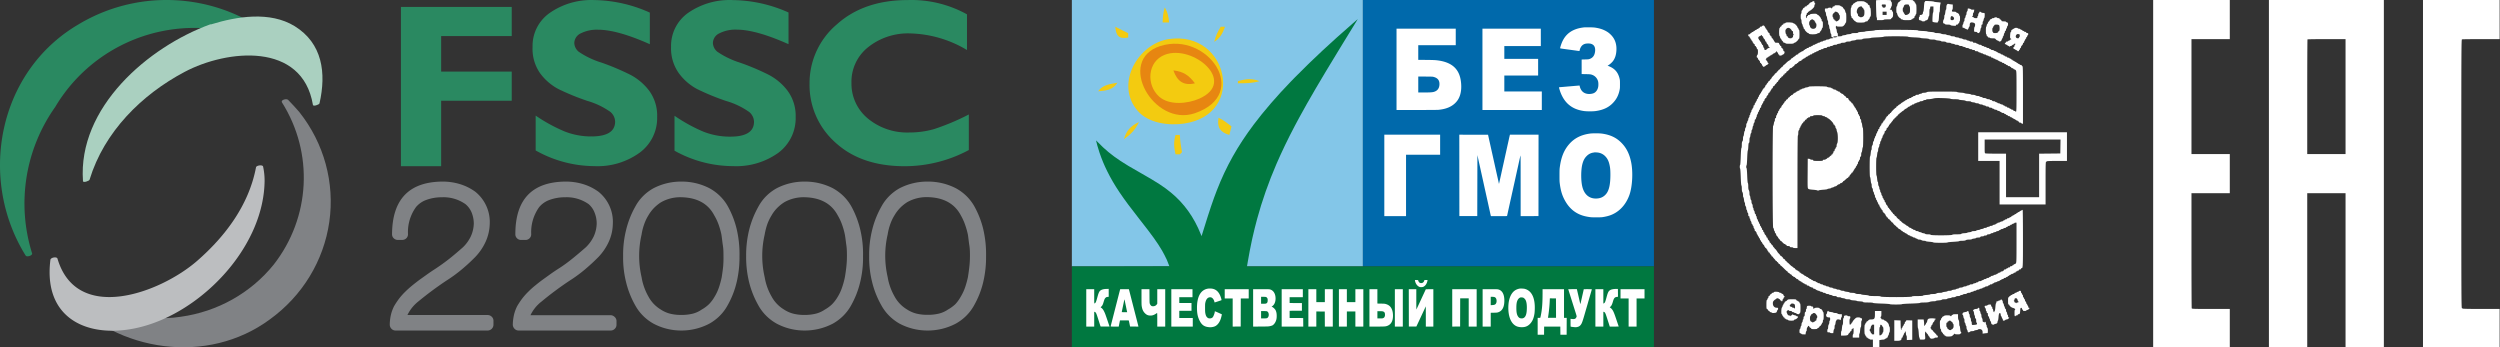 <svg width="5824" height="809" fill="none" xmlns="http://www.w3.org/2000/svg"><rect width="100%" height="100%" fill="#333333" stroke="none"/><path fill-rule="evenodd" clip-rule="evenodd" d="M5016 404.5V809h178.52v-89.262h-44.06c-39.31 0-44.12-.161-44.63-1.487-.31-.817-.57-61.492-.57-134.833V450.071h89.26v-91.142h-89.26V91.142h89.26V0H5016v404.5Zm269.67 0V809h89.26V450.071h89.26V809h89.26V0h-267.78v404.5Zm358.93 0V809h178.52v-89.262h-43.22c-28.19 0-43.22-.327-43.22-.94 0-.517-.64-.94-1.41-.94-1.25 0-1.41-35.381-1.41-312.788 0-284.354.13-312.84 1.48-313.358.82-.314 20.91-.57 44.64-.57h43.14V0H5644.6v404.5Zm-180.41-179.465v133.894h-89.26V225.662c0-73.298.28-133.55.63-133.894.34-.344 20.42-.626 44.63-.626h44v133.893ZM4370.57.705c-.52 4.343.45 39.307 1.1 39.541.47.173.86 1.758.86 3.524v3.21h7.99c4.7 0 7.99-.387 7.99-.94 0-.556 3.45-.939 8.46-.939 6.89 0 8.46-.261 8.46-1.41 0-.775.63-1.409 1.41-1.409.77 0 1.41-.634 1.41-1.41 0-.774.42-1.409.94-1.409.53 0 .94-2.662.94-6.107 0-3.367-.42-6.108-.93-6.108-.5 0-1.18-1.056-1.51-2.349-.42-1.686-1.22-2.349-2.83-2.349-2.5 0-3.05-1.633-.84-2.478.77-.298 1.41-1.553 1.41-2.79 0-1.236.42-2.248.94-2.248.51 0 .94-2.326.94-5.168s-.43-5.168-.94-5.168c-.52 0-.94-.8-.94-1.779 0-.978-.67-2.035-1.49-2.349-2.16-.827-33.27-.702-33.37.135Zm55.91 1.644c-.97 1.292-2.3 2.349-2.95 2.349-.65 0-1.19.634-1.19 1.41 0 .775-.36 1.409-.82 1.409-.45 0-1.09 1.691-1.42 3.758-.33 2.067-1.02 3.759-1.53 3.759-.53 0-.93 3.191-.93 7.516 0 4.148.41 7.517.9 7.517.5 0 1.19 1.578 1.56 3.507.64 3.403 4.82 8.708 6.87 8.708.56 0 1.01.635 1.01 1.41 0 .876.89 1.409 2.35 1.409 1.29 0 2.35.423 2.35.94 0 .566 3.92.94 9.87.94 5.95 0 9.87-.374 9.87-.94 0-.517.63-.94 1.41-.94.77 0 1.41-.414 1.41-.922 0-.506 1.05-1.186 2.35-1.51 1.68-.424 2.35-1.224 2.35-2.837 0-1.237.41-2.248.92-2.248.5 0 1.19-1.057 1.51-2.349.32-1.292.97-2.349 1.43-2.349.46 0 .84-5.074.84-11.275 0-6.202-.38-11.275-.84-11.275-.46 0-1.11-1.057-1.43-2.35-.32-1.291-1.01-2.348-1.51-2.348-.51 0-.92-.635-.92-1.41 0-.775-.64-1.41-1.41-1.41-.78 0-1.41-.633-1.41-1.409 0-1.191-2.23-1.409-14.44-1.409-14.3 0-14.45.022-16.2 2.349Zm57.89 1.041c0 .719-.36 1.308-.8 1.308-.44 0-1.1 4.968-1.46 11.04-.36 6.073-1.05 11.182-1.55 11.354-.49.173-.89 1.365-.89 2.651 0 3.01-2.04 5.022-5.1 5.022-1.95 0-2.42.452-2.42 2.35 0 1.291-.42 2.348-.94 2.348-.51 0-.94 1.645-.94 3.654 0 3.432.2 3.691 3.29 4.271 1.81.34 3.29 1.02 3.29 1.514 0 .493 1.69.897 3.76.897s3.76-.377 3.76-.838c0-.46 1.11-1.115 2.46-1.456 3.41-.853 4.66-2.34 5.43-6.42.36-1.926 1.06-3.5 1.55-3.5.51 0 .9-3.713.9-8.457 0-5.011.38-8.457.94-8.457.52 0 .94-1.268.94-2.819 0-2.661.21-2.818 3.76-2.818h3.76v6.969c0 3.832-.37 7.109-.81 7.282-1 .387-2.05 19.88-1.15 21.332.36.578 3.27 1.325 6.47 1.66 4.91.513 5.82.379 5.82-.856 0-.806.47-1.622 1.05-1.813.64-.213 1.23-4.418 1.54-10.884.28-5.795.86-10.536 1.31-10.536.44 0 .81-3.276.81-7.282 0-4.005.46-8.907 1.01-10.894.55-1.986.86-3.756.68-3.934-.18-.177-3.7-.623-7.82-.99-4.13-.366-7.71-.965-7.97-1.332-.26-.368-5.02-.895-10.58-1.171-8.24-.41-10.1-.263-10.1.805Zm-262.2.267c0 .46-1.11 1.115-2.47 1.455-2.7.678-5.05 2.642-5.05 4.217 0 .554-.64 1.007-1.41 1.007-.78 0-1.41.422-1.41.94 0 .516-.64.939-1.41.939-.78 0-1.41.634-1.41 1.41 0 .876-.89 1.409-2.35 1.409s-2.35.532-2.35 1.41c0 .774-.45 1.409-1.01 1.409-1.43 0-3.33 2.087-4.1 4.507-.36 1.138-1.05 2.07-1.53 2.07s-.88 1.691-.88 3.758-.42 3.759-.94 3.759c-.54 0-.94 2.818-.94 6.577 0 3.758.4 6.577.94 6.577.52 0 .95 2.009.97 4.463.02 2.454.65 5.285 1.41 6.287.76 1.004 1.38 2.8 1.38 3.993 0 1.194.42 2.17.94 2.17s.94 1.07.94 2.378c0 1.309.63 2.623 1.41 2.92.77.297 1.41 1.116 1.41 1.819 0 1.659 6.26 7.917 7.92 7.917.7 0 1.52.634 1.82 1.409.76 1.993 16.35 2.017 18.98.03 1-.76 2.77-1.393 3.94-1.41 1.16-.016 2.11-.482 2.11-1.036s.53-1.596 1.18-2.317c2.7-3.013 3.25-3.91 3.86-6.34.35-1.403 1.05-2.551 1.56-2.551.52 0 .92-3.23.92-7.517 0-6.055-.27-7.517-1.41-7.517-.94 0-1.41-.94-1.41-2.819 0-1.55-.42-2.819-.94-2.819s-.94-.676-.94-1.503c0-1.449-5.73-7.893-7.02-7.893-.35 0-1.31-.676-2.14-1.504-1.18-1.184-3-1.428-8.55-1.147-4.44.224-7.2.78-7.44 1.503-.21.632-1.4 1.148-2.65 1.148-1.39 0-2.27.545-2.27 1.41 0 .775-.64 1.41-1.41 1.41-.88 0-1.41.886-1.41 2.348 0 1.292-.43 2.35-.94 2.35-.52 0-.94-1.692-.94-3.76 0-2.066.42-3.758.94-3.758.51 0 .94-1.057.94-2.349 0-1.462.53-2.349 1.41-2.349.77 0 1.41-.634 1.41-1.409s.63-1.41 1.41-1.41c.77 0 1.41-.394 1.41-.876s.86-1.15 1.92-1.487c1.06-.335 3.81-2.44 6.11-4.677 3.17-3.084 4.18-4.77 4.18-6.97 0-1.596.43-2.902.94-2.902.52 0 .94-.635.94-1.41 0-.775-.42-1.41-.94-1.41-.51 0-.94-1.056-.94-2.348 0-1.88-.47-2.35-2.35-2.35-1.29 0-2.34.378-2.34.839Zm103.37.084c0 .506-1.05 1.186-2.35 1.51-1.29.325-2.35.967-2.35 1.428 0 .461-.45.838-1 .838-1.3 0-3.69 2.39-3.69 3.692 0 .553-.64 1.006-1.41 1.006-.94 0-1.41.94-1.41 2.819 0 1.55-.43 2.818-.94 2.818-.57 0-.94 3.916-.94 9.866 0 5.95.37 9.866.94 9.866.51 0 .94 1.057.94 2.35 0 1.461.53 2.348 1.41 2.348.77 0 1.41.456 1.41 1.012 0 1.084 5.08 6.505 6.1 6.505.33 0 1.24.634 2.02 1.41 1.05 1.052 3.64 1.409 10.2 1.409 6.57 0 9.15-.357 10.21-1.41.77-.775 2.49-1.409 3.82-1.409 1.33 0 2.42-.48 2.42-1.066 0-.588 1.06-2.047 2.35-3.245 1.29-1.197 2.35-2.86 2.35-3.698 0-.836.67-2.193 1.49-3.014 1.21-1.213 1.43-3.258 1.18-10.896-.22-6.45-.69-9.526-1.5-9.793-.64-.216-1.17-1.624-1.17-3.131 0-1.507-.46-2.741-1.01-2.741-1.3 0-3.69-2.39-3.69-3.692 0-.553-.64-1.006-1.41-1.006-.78 0-1.41-.415-1.41-.922 0-.506-1.06-1.187-2.35-1.51-1.29-.325-2.35-.968-2.35-1.428 0-.461-4.02-.838-8.93-.838-5.21 0-8.93.384-8.93.922Zm210.29 6.792c-1.1 1.38-1.65 3.713-1.65 7.04 0 2.738-.39 4.977-.86 4.977-.48 0-1.16 2.749-1.52 6.108-.36 3.359-1.03 6.107-1.49 6.107-.45 0-.84 2.01-.86 4.463-.01 2.455-.65 5.285-1.41 6.287-.76 1.004-1.38 3.389-1.38 5.302 0 2.925.38 3.57 2.35 4.066 1.29.324 2.35 1.005 2.35 1.511 0 .508 2.72.922 6.03.922 3.83 0 6.17.409 6.4 1.119.22.659 2.96 1.282 6.66 1.518 5.33.34 6.29.169 6.29-1.119 0-.993.81-1.518 2.35-1.518 1.46 0 2.35-.533 2.35-1.41 0-.775.63-1.409 1.4-1.409.88 0 1.41-.887 1.41-2.349 0-1.292.43-2.349.94-2.349.54 0 .94-2.819.94-6.577 0-3.759-.4-6.577-.94-6.577-.51 0-.94-.752-.94-1.671 0-1.899-2.6-4.414-5.53-5.344-1.09-.346-1.98-1.023-1.98-1.505s-2.12-.877-4.7-.877c-4.39 0-4.7-.156-4.7-2.349 0-1.291.42-2.349.94-2.349.53 0 .94-2.622.94-5.988v-5.988l-4.47-.475c-2.45-.261-5.09-.735-5.87-1.052-.84-.344-2.07.256-3.05 1.486ZM4393.2 11.98c-.04 4.433-1.1 5.872-4.33 5.872-2.2 0-3.18-.434-3.18-1.409 0-.775-.42-1.41-.94-1.41s-.94-1.056-.94-2.348c0-2.192.31-2.35 4.7-2.35 3.85 0 4.7.297 4.69 1.645Zm54.13.705c.33 1.292.97 2.349 1.43 2.349.46 0 .84 3.204.84 7.12 0 6.615-.2 7.313-2.75 9.865-3.1 3.098-9.47 3.998-9.47 1.337 0-.775-.41-1.41-.92-1.41s-1.19-1.056-1.51-2.348c-.33-1.292-.97-2.35-1.43-2.35-.46 0-.84-2.114-.84-4.698 0-2.583.38-4.698.84-4.698.46 0 1.11-1.093 1.45-2.43.98-3.926 2.56-5.012 7.33-5.05 3.97-.033 4.51.214 5.03 2.313Zm-173.48.94c0 .859-.87 1.409-2.24 1.409-1.62 0-2.42.662-2.84 2.349-.57 2.26-2.43 3.34-2.43 1.41 0-.518-1.7-.94-3.76-.94-2.07 0-3.76.422-3.76.94 0 .516-1.69.939-3.76.939-3.75 0-3.76.013-3.76 3.68 0 2.024.48 3.838 1.06 4.033.58.194 1.27 2.555 1.53 5.246.26 2.692.81 4.893 1.22 4.893.41 0 1.04 2.326 1.4 5.168.35 2.842 1.02 5.168 1.48 5.168.45 0 .83 2.08.83 4.62 0 2.59.46 4.774 1.06 4.972.58.195 1.27 2.555 1.53 5.246.25 2.692.78 4.894 1.15 4.894.38 0 .94 2.424 1.25 5.387.31 2.964 1 5.535 1.54 5.716.54.18.99 1.938.99 3.907 0 3.033.35 3.668 2.35 4.168 3.62.908 2.78 2.433-1.35 2.433-2.03 0-4.32.634-5.1 1.409-.77.775-2.92 1.41-4.77 1.41-1.84 0-3.35.417-3.35.928 0 .51-1.69 1.199-3.76 1.53-2.07.33-3.76.969-3.76 1.42 0 .451-1.09.82-2.42.82-1.33 0-3.05.634-3.82 1.409-.78.775-2.44 1.41-3.69 1.41-1.26 0-2.29.388-2.29.865 0 .475-1.27 1.143-2.82 1.483-1.55.34-2.82 1.008-2.82 1.484s-1.05.865-2.35.865c-1.29 0-2.35.415-2.35.922 0 .506-1.05 1.187-2.34 1.511-1.3.324-2.35.967-2.35 1.427 0 .461-1.07.838-2.38.838-1.31 0-2.63.634-2.92 1.41-.3.775-1.56 1.409-2.79 1.409-1.24 0-2.25.414-2.25.922 0 .506-1.06 1.186-2.35 1.511-1.29.324-2.35.967-2.35 1.427 0 .461-.64.838-1.41.838-.78 0-1.41.634-1.41 1.409 0 .877-.89 1.41-2.35 1.41-1.29 0-2.35.414-2.35.922 0 .506-1.06 1.186-2.35 1.51-1.29.325-2.35.967-2.35 1.428 0 .461-.63.838-1.41.838-.77 0-1.41.634-1.41 1.409 0 .794-.84 1.41-1.92 1.41-1.06 0-2.91 1.057-4.1 2.349-1.2 1.292-2.48 2.349-2.85 2.349-.36 0-1.25.528-1.97 1.174-3.11 2.789-4.17 3.524-5.1 3.524-.53 0-.97.634-.97 1.409s-.64 1.41-1.41 1.41c-.78 0-1.41.394-1.41.876s-.89 1.159-1.98 1.504c-1.09.344-4.01 2.698-6.49 5.23-2.48 2.533-4.97 4.604-5.54 4.604-.57 0-1.03.453-1.03 1.007 0 .554-.61 1.611-1.34 2.349-.74.738-1.8 1.342-2.35 1.342-.56 0-1.01.635-1.01 1.41a1.41 1.41 0 0 1-1.41 1.409c-.78 0-1.41.634-1.41 1.41 0 .775-.45 1.409-1.01 1.409-1.3 0-3.69 2.39-3.69 3.692 0 .553-.63 1.006-1.41 1.006-.77 0-1.41.453-1.41 1.006 0 1.302-2.39 3.692-3.69 3.692-.55 0-1.01.473-1.01 1.05 0 .577-1.69 2.691-3.76 4.697-2.06 2.006-3.76 4.091-3.76 4.633 0 .542-1.05 1.965-2.34 3.162-1.3 1.198-2.35 2.657-2.35 3.244 0 .586-.64 1.067-1.41 1.067-.78 0-1.41.453-1.41 1.006 0 .554-.53 1.596-1.18 2.317-2.74 3.06-3.52 4.164-3.52 4.993 0 .483-.64 1.122-1.41 1.42-.78.297-1.41 1.399-1.41 2.449 0 1.05-.43 1.909-.94 1.909-.52 0-.94.634-.94 1.409s-.64 1.41-1.41 1.41c-.78 0-1.41.634-1.41 1.409s-.42 1.409-.94 1.409-.94.604-.94 1.343c0 .738-.58 1.921-1.29 2.627-.7.708-1.58 2.218-1.94 3.356-.36 1.138-1.05 2.07-1.53 2.07s-.88.635-.88 1.41c0 .775-.39 1.409-.87 1.409-.47 0-1.14 1.269-1.48 2.819-.34 1.55-1.01 2.819-1.48 2.819-.48 0-.87.859-.87 1.908 0 1.051-.63 2.153-1.41 2.45-.77.298-1.41 1.553-1.41 2.789 0 1.237-.41 2.249-.92 2.249s-1.19 1.057-1.51 2.349c-.33 1.292-.97 2.349-1.43 2.349-.46 0-.84 1.057-.84 2.349 0 1.462-.53 2.349-1.41 2.349-.94 0-1.41.94-1.41 2.819 0 1.55-.37 2.819-.83 2.819-.47 0-1.11 1.057-1.43 2.349-.33 1.292-1.01 2.349-1.51 2.349-.51 0-.93 1.087-.93 2.415 0 1.33-.63 3.051-1.41 3.826-.77.776-1.41 2.437-1.41 3.691 0 1.255-.42 2.282-.93 2.282-.52 0-.94 1.088-.94 2.416 0 1.33-.64 3.051-1.41 3.826-.78.775-1.41 2.648-1.41 4.161 0 1.514-.38 2.752-.84 2.752-.46 0-1.11 1.48-1.45 3.289-.34 1.808-1.02 3.288-1.52 3.288-.49 0-.89 1.873-.89 4.162 0 2.445-.58 4.741-1.41 5.57-.78.775-1.41 2.919-1.41 4.765 0 1.846-.39 3.356-.87 3.356-.47 0-1.16 2.748-1.52 6.107-.36 3.359-1.02 6.108-1.48 6.108-.46 0-.83 2.295-.83 5.101 0 3.281-.5 5.603-1.41 6.509-1 1.002-1.41 3.444-1.41 8.445 0 3.871-.41 7.177-.91 7.35-.52.179-1.19 8.666-1.56 19.81-.35 10.723-1 19.496-1.44 19.496-.43 0-.79 1.903-.79 4.229 0 2.325.36 4.228.79 4.228.44 0 1.09 8.773 1.44 19.497.37 11.143 1.04 19.631 1.56 19.809.5.173.92 3.345.94 7.047.02 4.427.5 7.359 1.41 8.558.81 1.072 1.38 3.881 1.38 6.813 0 2.743.37 4.988.83 4.988.46 0 1.12 2.748 1.48 6.107.36 3.359 1.05 6.108 1.52 6.108.48 0 .87 1.661.87 3.691s.63 4.325 1.41 5.101c.77.775 1.41 2.919 1.41 4.765 0 1.846.37 3.356.82 3.356.45 0 1.09 1.691 1.42 3.758.33 2.067 1.02 3.759 1.53 3.759s.93 1.691.93 3.758c0 2.714.39 3.758 1.41 3.758.94 0 1.41.94 1.41 2.819 0 1.551.42 2.819.94 2.819.51 0 .93 1.027.93 2.282 0 1.255.64 2.916 1.41 3.691.78.775 1.41 2.497 1.41 3.826 0 1.329.42 2.416.93 2.416.5 0 1.18 1.057 1.51 2.349.32 1.292.96 2.349 1.43 2.349.46 0 .83 1.027.83 2.282 0 1.255.64 2.916 1.41 3.691.78.775 1.41 2.496 1.41 3.826 0 1.521.53 2.416 1.41 2.416.78 0 1.41.634 1.41 1.409s.43 1.41.94 1.41c.52 0 .94 1.057.94 2.349 0 1.292.42 2.349.92 2.349.51 0 1.19 1.057 1.52 2.349.32 1.292.92 2.349 1.32 2.349.41 0 1 1.057 1.33 2.349.32 1.292 1 2.349 1.51 2.349s.92.794.92 1.764.63 2.29 1.41 2.934c.78.643 1.41 1.752 1.41 2.463 0 .713.39 1.295.88 1.295.48 0 1.17.951 1.54 2.114.36 1.162 1.66 3.045 2.88 4.183s2.22 2.724 2.22 3.524c0 .8.42 1.454.94 1.454.51 0 .94.635.94 1.41 0 .775.63 1.409 1.41 1.409.77 0 1.41.634 1.41 1.41 0 .775.41 1.409.92 1.409s1.19 1.057 1.51 2.349c.32 1.292.97 2.349 1.43 2.349.46 0 .84.634.84 1.409 0 .776.63 1.41 1.41 1.41.77 0 1.41.453 1.41 1.006 0 .554.52 1.596 1.17 2.317 2.79 3.109 3.52 4.172 3.52 5.094 0 .538.64.979 1.41.979.78 0 1.41.443 1.41.986 0 .543 1.48 2.51 3.29 4.372 1.81 1.863 3.29 3.745 3.29 4.182 0 .438.64.796 1.41.796.78 0 1.41.634 1.41 1.409s.64 1.409 1.41 1.409c.78 0 1.41.453 1.41 1.007 0 1.301 2.39 3.691 3.69 3.691.56 0 1.01.635 1.01 1.41 0 .775.42 1.409.94 1.409s4.07 3.171 7.9 7.047 7.42 7.047 7.99 7.047c.56 0 1.03.634 1.03 1.41 0 .775.45 1.409 1 1.409.56 0 1.6.529 2.32 1.175 3.11 2.788 4.17 3.523 5.1 3.523.53 0 .98.634.98 1.409 0 .776.63 1.41 1.4 1.41.78 0 1.41.377 1.41.838 0 .46 1.06 1.103 2.35 1.427 1.3.324 2.35 1.005 2.35 1.511 0 .508.64.922 1.41.922.78 0 1.41.634 1.41 1.409 0 .877.89 1.41 2.35 1.41s2.35.532 2.35 1.409c0 .775.64 1.41 1.41 1.41.78 0 1.41.376 1.41.838 0 .46 1.06 1.103 2.35 1.427 1.29.324 2.35 1.004 2.35 1.511 0 .507.63.922 1.41.922.78 0 1.41.376 1.41.838 0 .46 1.06 1.103 2.35 1.427 1.29.324 2.35 1.004 2.35 1.511 0 .507 1.06.922 2.35.922 1.46 0 2.35.532 2.35 1.409 0 .864.88 1.409 2.27 1.409 1.25 0 2.41.317 2.58.705.52 1.168 6.45 3.993 8.38 3.993.99 0 1.8.635 1.8 1.41 0 .864.88 1.409 2.28 1.409 1.25 0 2.41.317 2.58.705.52 1.168 6.45 3.993 8.38 3.993.99 0 1.8.369 1.8.82 0 .451 1.69 1.09 3.76 1.42 2.07.331 3.76 1.019 3.76 1.53 0 .51 1.22.928 2.7.928 1.49 0 3.23.635 3.88 1.41.64.775 2.6 1.409 4.34 1.409 1.75 0 3.18.367 3.18.816 0 .449 1.79 1.056 3.97 1.349 2.19.293 4.13.983 4.31 1.532.18.551 2.37 1.001 4.85 1.001 3.15 0 4.69.427 5.06 1.41.39.994 1.94 1.409 5.27 1.409 2.6 0 4.73.364 4.73.809 0 .444 2.22 1.071 4.93 1.392 2.71.321 5.07 1.014 5.25 1.54.17.527 2.78.957 5.8.957 3.26 0 5.62.433 5.84 1.068.2.618 3.41 1.265 7.59 1.534 3.99.255 7.24.785 7.24 1.177 0 .393 3.25.878 7.22 1.078 4.56.23 7.35.786 7.59 1.512.28.818 3.58 1.148 11.51 1.148 6.5 0 11.25.386 11.43.93.19.547 8.36 1.19 19.82 1.559 10.72.345 19.5.984 19.5 1.419 0 .434 6.34.79 14.1.79 7.75 0 14.09-.355 14.09-.79 0-.434 9.41-1.072 20.91-1.418 12.4-.372 21.04-1.006 21.23-1.559.18-.531 4.27-.931 9.51-.931 6.06 0 10.36-.482 12.58-1.41 1.86-.775 5.93-1.409 9.05-1.409 3.12 0 5.67-.366 5.67-.814 0-.447 3.05-1.03 6.77-1.297 3.75-.268 6.94-.955 7.13-1.537.21-.626 2.75-1.05 6.3-1.05 3.58 0 6.09-.422 6.31-1.059.19-.583 2.55-1.27 5.24-1.529 2.7-.258 4.9-.839 4.9-1.29 0-.451 1.87-.82 4.16-.82 2.45 0 4.74-.581 5.57-1.409.84-.842 3.14-1.41 5.71-1.41 2.36 0 4.29-.418 4.29-.928 0-.511 1.7-1.199 3.76-1.53 2.07-.331 3.76-.97 3.76-1.421 0-.451 1.64-.819 3.65-.819 2.09 0 4.14-.6 4.81-1.409.67-.809 2.72-1.41 4.81-1.41 2.01 0 3.65-.418 3.65-.928 0-.511 1.69-1.199 3.76-1.53 2.07-.33 3.76-.969 3.76-1.42 0-.451 1.08-.82 2.41-.82s3.06-.634 3.83-1.409c.78-.775 2.65-1.41 4.16-1.41 1.52 0 2.75-.368 2.75-.819 0-.451 1.7-1.09 3.76-1.421 2.07-.33 3.76-1.018 3.76-1.529 0-.51.88-.929 1.95-.929 1.07 0 2.58-.634 3.36-1.409.77-.775 2.65-1.409 4.16-1.409 1.51 0 2.75-.377 2.75-.839 0-.46 1.06-1.103 2.35-1.427 1.29-.324 2.35-1.004 2.35-1.511 0-.507 1.27-.921 2.82-.921 1.55 0 2.82-.415 2.82-.922 0-.507 1.06-1.187 2.35-1.511 1.29-.324 2.35-.967 2.35-1.427 0-.462.97-.838 2.17-.838 1.19 0 2.99-.622 3.99-1.38 1-.759 2.78-1.393 3.94-1.409 1.16-.017 2.12-.445 2.12-.952 0-.506 1.05-1.187 2.34-1.511 1.3-.324 2.35-.967 2.35-1.427 0-.461 1.02-.838 2.25-.838 1.24 0 2.5-.634 2.79-1.41.3-.775 1.61-1.409 2.92-1.409 1.31 0 2.38-.414 2.38-.922 0-.506 1.06-1.187 2.35-1.511 1.29-.324 2.35-.967 2.35-1.427 0-.461.64-.838 1.41-.838.78 0 1.41-.414 1.41-.922 0-.506 1.06-1.187 2.35-1.511 1.29-.324 2.35-.967 2.35-1.427 0-.461 1.07-.838 2.38-.838 1.31 0 2.62-.634 2.92-1.41.3-.775 1.55-1.409 2.79-1.409 1.37 0 2.25-.55 2.25-1.409 0-.783.83-1.41 1.88-1.41 1.03 0 1.88-.423 1.88-.939 0-.517.84-.94 1.88-.94s1.88-.627 1.88-1.409c0-.877.88-1.41 2.35-1.41 1.46 0 2.34-.533 2.34-1.409 0-.775.46-1.41 1.01-1.41 3.7 0 3.69.044 3.69-69.542 0-36.771-.31-66.702-.7-66.513-.39.188-1.97.958-3.53 1.711-1.55.752-3.37 1.901-4.06 2.553-.68.653-1.84 1.186-2.58 1.186s-1.34.423-1.34.94c0 .517-.64.94-1.41.94-.78 0-1.41.394-1.41.876s-.94 1.172-2.07 1.534c-1.14.36-2.65 1.234-3.36 1.942-.71.706-1.89 1.285-2.63 1.285s-1.34.423-1.34.94c0 .517-.64.939-1.41.939-.78 0-1.41.415-1.41.922 0 .507-1.06 1.187-2.35 1.511-1.29.324-2.35.967-2.35 1.427 0 .462-1.07.838-2.38.838-1.31 0-2.62.635-2.92 1.41-.3.775-1.55 1.409-2.79 1.409s-2.25.415-2.25.922c0 .506-1.05 1.187-2.35 1.511-1.29.324-2.35.967-2.35 1.427 0 .461-.95.851-2.11.868-1.16.016-2.94.65-3.94 1.41-1 .758-2.8 1.379-3.99 1.379-1.2 0-2.17.377-2.17.838 0 .461-1.06 1.103-2.35 1.427-1.3.325-2.35 1.005-2.35 1.511 0 .508-1.09.922-2.42.922-1.33 0-3.05.634-3.83 1.409-.77.776-2.64 1.41-4.16 1.41-1.51 0-2.75.368-2.75.819 0 .451-1.69 1.09-3.76 1.421-2.07.331-3.76 1.018-3.76 1.53 0 .51-1.44.928-3.21.928s-3.36.45-3.54 1.001c-.19.549-2.13 1.239-4.31 1.532-2.19.293-3.98.846-3.98 1.227 0 .382-1.99.918-4.43 1.193-2.44.275-4.59.965-4.78 1.532-.19.577-2.55 1.032-5.35 1.032-2.88 0-5.16.45-5.37 1.059-.19.582-2.55 1.27-5.24 1.528-2.7.259-4.9.792-4.9 1.184 0 .393-3.04.886-6.75 1.096-4.13.234-6.89.821-7.12 1.515-.27.794-3.45 1.135-10.56 1.135-6.88 0-10.3.353-10.55 1.087-.54 1.626-49.76 1.713-50.31.087-.26-.774-2.41-1.174-6.34-1.174-3.37 0-6.1-.434-6.29-1.001-.18-.55-2.12-1.239-4.3-1.533-2.19-.293-3.98-.846-3.98-1.229 0-.382-1.69-.965-3.76-1.296-2.06-.331-3.76-1.019-3.76-1.53 0-.51-1.43-.928-3.18-.928-1.97 0-3.4-.54-3.73-1.41-.3-.775-1.62-1.409-2.92-1.409-1.31 0-2.38-.377-2.38-.838 0-.461-1.06-1.103-2.35-1.427-1.3-.325-2.35-1.005-2.35-1.511 0-.508-.87-.922-1.93-.922s-2.85-.998-3.99-2.219c-1.14-1.22-3.02-2.517-4.19-2.881-1.16-.366-2.11-1.058-2.11-1.54s-.63-.877-1.41-.877c-.77 0-1.41-.395-1.41-.877s-.95-1.174-2.11-1.54c-1.17-.365-3.46-2.085-5.11-3.821-1.64-1.737-3.44-3.158-3.99-3.158-.56 0-1.01-.634-1.01-1.409 0-.776-.45-1.41-1.01-1.41-1.31 0-6.51-5.19-6.51-6.505a1.01 1.01 0 0 0-1-1.012c-1.3 0-3.69-2.39-3.69-3.691 0-.554-.64-1.007-1.41-1.007-.78 0-1.41-.48-1.41-1.066 0-.587-.98-1.97-2.17-3.075-1.19-1.104-2.45-2.738-2.79-3.631-.34-.893-1.06-1.624-1.59-1.624-.54 0-.97-.634-.97-1.409s-.42-1.41-.94-1.41-.94-.634-.94-1.409-.64-1.409-1.41-1.409c-.8 0-1.41-.84-1.41-1.925 0-1.058-1.06-2.903-2.35-4.1-1.29-1.198-2.35-3.093-2.35-4.213s-.63-2.28-1.41-2.577c-.78-.298-1.41-1.553-1.41-2.789 0-1.237-.41-2.249-.92-2.249s-1.19-1.057-1.51-2.349c-.33-1.292-.97-2.349-1.43-2.349-.46 0-.84-1.005-.84-2.234 0-1.228-.63-2.76-1.41-3.404-.77-.643-1.41-2.205-1.41-3.47 0-1.266-.63-2.936-1.41-3.711-.77-.775-1.41-2.648-1.41-4.16 0-1.514-.42-2.753-.94-2.753-.51 0-.95-1.373-.97-3.053-.01-1.68-.65-3.875-1.41-4.878-.76-1.003-1.38-3.645-1.38-5.872s-.39-4.049-.87-4.049-1.17-3.383-1.53-7.517c-.36-4.134-1.03-7.517-1.48-7.517-.45 0-.82-9.302-.82-20.671s.38-20.671.83-20.671c.46 0 1.13-3.172 1.49-7.047.37-3.876 1.05-7.047 1.52-7.047.48 0 .86-1.822.86-4.049 0-2.227.62-4.869 1.38-5.873.76-1.002 1.4-3.197 1.41-4.877.02-1.68.46-3.054.97-3.054.52 0 .94-1.238.94-2.752 0-1.513.64-3.385 1.41-4.161.78-.775 1.41-2.315 1.41-3.423 0-1.107.64-2.647 1.41-3.423.78-.775 1.41-2.436 1.41-3.69 0-1.256.38-2.283.84-2.283.46 0 1.1-1.057 1.43-2.349.32-1.292 1-2.349 1.51-2.349s.92-1.268.92-2.819c0-1.879.47-2.818 1.41-2.818.78 0 1.41-.635 1.41-1.41 0-.775.42-1.409.94-1.409s.94-1.057.94-2.349c0-1.462.53-2.349 1.41-2.349.77 0 1.41-.634 1.41-1.41 0-.775.41-1.409.92-1.409s1.19-1.057 1.51-2.349c.33-1.292.97-2.349 1.43-2.349.46 0 .84-.634.84-1.409 0-.776.63-1.41 1.41-1.41.77 0 1.41-.453 1.41-1.006 0-.555.53-1.597 1.17-2.317 2.79-3.109 3.53-4.172 3.53-5.094 0-.538.63-.979 1.41-.979.77 0 1.41-.453 1.41-1.006 0-1.302 2.39-3.692 3.69-3.692.55 0 1-.634 1-1.409s.64-1.41 1.41-1.41c.78 0 1.41-.453 1.41-1.006 0-1.301 2.4-3.692 3.7-3.692.55 0 1-.634 1-1.409s.46-1.41 1.01-1.41 1.6-.529 2.32-1.174c2.82-2.532 4.14-3.524 4.67-3.524.3 0 1.48-.997 2.62-2.218 1.14-1.221 3.02-2.517 4.19-2.882 1.16-.365 2.11-1.058 2.11-1.54s.63-.876 1.41-.876c.77 0 1.41-.415 1.41-.922 0-.507 1.06-1.187 2.35-1.511 1.29-.324 2.35-.921 2.35-1.326s1.06-1.001 2.35-1.326c1.29-.324 2.35-1.004 2.35-1.511 0-.507 1.07-.921 2.38-.921 1.31 0 2.62-.635 2.92-1.41.29-.775 1.55-1.409 2.79-1.409 1.23 0 2.25-.368 2.25-.819 0-.451 1.69-1.09 3.75-1.421 2.07-.331 3.76-1.019 3.76-1.53 0-.51 1.51-.928 3.36-.928 1.85 0 3.99-.634 4.77-1.41.77-.775 2.64-1.409 4.16-1.409 1.51 0 2.75-.423 2.75-.94 0-.516 2.29-.939 5.09-.939s7.77-.691 11.05-1.534c4.85-1.252 9.03-1.44 22.73-1.025 10.19.309 17.19.912 17.81 1.534.6.601 4.84 1.025 10.23 1.025 5.07 0 9.21.363 9.21.805 0 .444 3.48 1.044 7.73 1.335 4.25.292 7.88.986 8.07 1.544.19.584 2.87 1.014 6.29 1.014 3.58 0 6.09.422 6.31 1.059.19.582 2.55 1.27 5.24 1.529 2.69.258 4.9.839 4.9 1.29 0 .451 1.66.82 3.69.82 2.03 0 4.33.634 5.1 1.409.78.775 2.92 1.41 4.77 1.41 1.84 0 3.35.368 3.35.819 0 .451 1.69 1.09 3.76 1.421 2.07.33 3.76 1.018 3.76 1.529 0 .511 1.5.929 3.32.929 2.08 0 3.52.525 3.86 1.409.33.87 1.76 1.41 3.73 1.41 1.75 0 3.19.389 3.19.865 0 .475 1.27 1.143 2.82 1.484 1.55.34 2.82 1.008 2.82 1.483 0 .477 1.21.866 2.7.866 1.49 0 3.23.634 3.88 1.409.64.775 2.17 1.409 3.4 1.409s2.24.377 2.24.839c0 .46 1.05 1.103 2.34 1.427 1.3.324 2.35 1.004 2.35 1.511 0 .507 1.27.921 2.82.921 1.55 0 2.82.415 2.82.922 0 .507 1.06 1.187 2.35 1.511 1.29.324 2.35.921 2.35 1.326s1.06 1.001 2.35 1.326c1.29.324 2.35 1.004 2.35 1.511 0 .507 1.01.921 2.25.921s2.49.635 2.79 1.41c.3.775 1.4 1.409 2.45 1.409 1.05 0 1.91.317 1.92.705.01.388 1.8 1.547 3.99 2.577 2.2 1.03 4.55 2.404 5.23 3.054.68.649 1.85 1.181 2.58 1.181.74 0 1.35.423 1.35.94 0 .516.63.939 1.41.939.77 0 1.41.634 1.41 1.41 0 .864.87 1.409 2.27 1.409 1.25 0 2.41.367 2.58.816.17.448 1.27 1.11 2.43 1.472l2.11.658V221.34c0-59.146-.17-67.245-1.41-67.245-.77 0-1.41-.634-1.41-1.409 0-.877-.88-1.41-2.34-1.41-1.3 0-2.35-.414-2.35-.921 0-.507-1.06-1.187-2.35-1.511-1.3-.324-2.35-.967-2.35-1.427 0-.462-.64-.839-1.41-.839-.78 0-1.41-.414-1.41-.921 0-.507-1.06-1.187-2.35-1.511-1.29-.324-2.35-.921-2.35-1.326s-1.06-1.002-2.35-1.326c-1.29-.324-2.35-1.004-2.35-1.511 0-.507-.64-.921-1.41-.921-.78 0-1.41-.415-1.41-.922 0-.507-1.06-1.187-2.35-1.511-1.29-.324-2.35-.967-2.35-1.427 0-.462-1.07-.838-2.38-.838-1.31 0-2.62-.635-2.92-1.41-.3-.775-1.55-1.409-2.79-1.409s-2.25-.415-2.25-.922c0-.506-1.05-1.187-2.35-1.511-1.29-.324-2.35-.967-2.35-1.427 0-.462-1.01-.838-2.25-.838-1.23 0-2.49-.635-2.79-1.41-.29-.775-1.61-1.409-2.92-1.409-1.3 0-2.37-.377-2.37-.838 0-.461-1.06-1.103-2.35-1.428-1.3-.324-2.35-1.004-2.35-1.51 0-.508-.88-.922-1.95-.922-1.07 0-2.58-.634-3.36-1.41-.77-.775-2.64-1.409-4.16-1.409-1.51 0-2.75-.377-2.75-.838 0-.46-1.06-1.103-2.35-1.427-1.29-.325-2.35-1.005-2.35-1.511 0-.508-1.09-.922-2.42-.922-1.33 0-3.05-.634-3.82-1.409-.78-.776-2.44-1.41-3.69-1.41-1.26 0-2.29-.423-2.29-.939 0-.517-1.07-.94-2.38-.94-1.31 0-2.62-.634-2.92-1.409-.33-.87-1.76-1.41-3.73-1.41-1.75 0-3.18-.389-3.18-.865s-1.27-1.144-2.82-1.484c-1.55-.34-2.82-1.008-2.82-1.483 0-.477-1.7-.866-3.76-.866-2.72 0-3.76-.392-3.76-1.41 0-1.017-1.05-1.409-3.76-1.409-2.07 0-3.76-.368-3.76-.819 0-.451-1.69-1.09-3.76-1.42-2.07-.331-3.76-1.02-3.76-1.53s-1.61-.929-3.58-.929-4.4-.62-5.4-1.379c-1.01-.76-3.2-1.394-4.88-1.41-1.68-.016-3.06-.399-3.06-.85 0-.45-2.2-1.031-4.89-1.29-2.69-.258-5.05-.946-5.25-1.529-.19-.59-2.36-1.059-4.89-1.059-2.54 0-4.7-.467-4.9-1.058-.19-.583-2.55-1.27-5.24-1.53-2.7-.258-4.9-.838-4.9-1.29 0-.45-2.22-.835-4.93-.853-2.72-.018-5.99-.637-7.29-1.376-1.37-.782-4.96-1.357-8.61-1.376-3.68-.02-6.41-.458-6.61-1.064-.2-.587-3.87-1.25-8.54-1.542-4.5-.281-8.19-.821-8.19-1.2s-4.94-.878-10.99-1.11c-7.26-.278-11.11-.794-11.35-1.527-.49-1.466-99.51-1.61-100-.145-.18.537-5.2 1.223-11.36 1.553-6.06.325-11.03.906-11.03 1.29 0 .385-3.67.85-8.15 1.035-5.41.221-8.27.726-8.53 1.505-.27.802-2.71 1.172-7.76 1.172-4.79 0-7.49.384-7.72 1.1-.21.62-2.92 1.287-6.19 1.523-3.2.232-5.82.74-5.82 1.128 0 .39-2.2.92-4.9 1.178-2.69.258-5.05.946-5.24 1.528-.2.594-2.39 1.06-4.98 1.06h-4.62v-3.681c0-2.024-.47-3.838-1.06-4.033-.58-.194-1.27-2.555-1.53-5.246-.25-2.692-.83-4.893-1.29-4.893-.45 0-.82-1.48-.82-3.289 0-1.808.43-3.288.94-3.288.52 0 .94.422.94.94 0 .543 3 .939 7.12.939 6.54 0 7.34-.214 9.75-2.62 1.44-1.441 2.91-3.555 3.28-4.699.36-1.142 1.05-2.077 1.53-2.077.5 0 .88-4.928.88-11.275 0-6.534-.38-11.276-.9-11.276-.49 0-1.19-1.585-1.55-3.523-.35-1.938-1.64-4.455-2.86-5.593-1.21-1.138-2.21-2.33-2.21-2.651 0-.986-2.62-3.266-3.76-3.266-.59 0-1.71-.635-2.48-1.41-.96-.96-3.34-1.41-7.45-1.41-4.75 0-6.05.303-6.05 1.41Zm63.91 2.818c0 .775.59 1.41 1.31 1.41.72 0 1.57 1.057 1.9 2.348.32 1.293 1 2.35 1.51 2.35s.91 2.8.89 6.342c-.03 4.846-.46 6.853-1.84 8.509-2.34 2.813-7.6 3.733-9.65 1.688-.83-.828-1.96-1.506-2.51-1.506-.55 0-1.01-1.087-1.01-2.416 0-1.33-.68-3.096-1.51-3.929-2.42-2.421-1.31-9.508 2.06-13.185 3.03-3.293 8.85-4.354 8.85-1.61Zm246.23 5.918c0 1.58-.63 3.508-1.41 4.283-.77.776-1.41 2.92-1.41 4.766 0 1.845-.37 3.355-.82 3.355-.45 0-1.09 1.692-1.42 3.759-.33 2.067-1.02 3.758-1.53 3.758s-.93 1.692-.93 3.759-.42 3.758-.93 3.758-1.2 1.691-1.53 3.758c-.33 2.068-.97 3.759-1.42 3.759-.45 0-.82 1.691-.82 3.758 0 3.383.24 3.759 2.35 3.759 1.29 0 2.35.377 2.35.838 0 .46 1.16 1.128 2.58 1.483 1.41.356 2.86 1.105 3.2 1.664.87 1.405 3.36-1.201 4.15-4.341.34-1.355.99-2.463 1.45-2.463.46 0 .84-1.661.84-3.692 0-4.92 1.85-6.682 6.28-5.964 5.14.833 6.82 2.672 6.18 6.741-.29 1.862-.85 3.596-1.23 3.855-.38.258-.8 2.16-.92 4.228-.42 6.739-.27 7.047 3.35 7.047 2.08 0 3.52.525 3.86 1.41.29.774 1.55 1.409 2.79 1.409 1.37 0 2.24-.55 2.24-1.41 0-.775.39-1.41.86-1.41s1.14-2.113 1.49-4.697c.36-2.584 1.03-4.698 1.5-4.698s.85-1.691.85-3.759c0-2.714.4-3.758 1.41-3.758 1.02 0 1.41-1.044 1.41-3.759 0-2.067.37-3.758.82-3.758.45 0 1.09-1.655 1.41-3.68.32-2.023.97-3.82 1.44-3.993.46-.173.94-2.216 1.06-4.542.39-7.334.31-7.517-3.38-7.517-1.85 0-4-.634-4.77-1.409-1.63-1.632-4.1-1.875-4.1-.403 0 .554-.63 1.641-1.4 2.417-.78.775-1.41 2.647-1.41 4.16 0 1.514-.43 2.752-.94 2.752-.52 0-.94 1.057-.94 2.35 0 2.113-.38 2.348-3.76 2.348-2.07 0-3.76-.376-3.76-.838 0-.46-1.06-1.103-2.35-1.427-2.26-.567-3.34-2.433-1.41-2.433.52 0 .94-1.656.94-3.68s.43-3.824.96-4.001c.53-.176 1.22-1.903 1.53-3.836l.57-3.517h-3.8c-2.09 0-3.95-.433-4.13-.962-.17-.529-1.9-1.217-3.83-1.531-3.42-.555-3.52-.492-3.52 2.304ZM4281.8 29.64c1.32 1.315 2.39 3.007 2.39 3.758 0 .752.43 1.367.94 1.367.52 0 .94 2.147.94 4.77 0 4.02-.43 5.203-2.75 7.518-2.65 2.65-6.65 3.737-6.65 1.806 0-.516-.63-.94-1.41-.94-.77 0-1.41-.633-1.41-1.408 0-.776-.63-1.41-1.41-1.41-.87 0-1.4-.887-1.4-2.349 0-1.292-.43-2.349-.94-2.349-.52 0-.94-1.691-.94-3.758 0-2.068.42-3.759.94-3.759.51 0 .94-.634.94-1.41 0-.774.63-1.409 1.4-1.409.78 0 1.41-.634 1.41-1.409 0-2.373 5.24-1.726 7.95.982Zm113.29 1.367v3.758h-9.4V27.248h9.4v3.759Zm155.06 8.195c3.57 3.058 2.15 7.778-2.34 7.778-3.58 0-4.36-1.307-3.59-6.053.62-3.8 2.77-4.426 5.93-1.725Zm95.87 2.14c0 .517-1.27.94-2.82.94-1.55 0-2.82.415-2.82.922 0 .506-1.06 1.187-2.35 1.51-1.29.325-2.35.998-2.35 1.496 0 .497-.53 1.494-1.17 2.214-2.82 3.138-3.53 4.178-3.53 5.16 0 .577-.63 1.682-1.41 2.457-.77.775-1.41 2.436-1.41 3.69 0 1.256-.42 2.283-.94 2.283-.56 0-.94 3.601-.94 8.926s.38 8.926.94 8.926c.52 0 .94 1.058.94 2.35 0 1.462.53 2.349 1.41 2.349.78 0 1.41.634 1.41 1.409 0 .876.89 1.41 2.35 1.41 1.29 0 2.35.422 2.35.939 0 .528 2.62.94 5.98.94 5.25 0 6.18.278 7.72 2.317.95 1.276 2.92 2.578 4.36 2.895 1.44.315 2.62.964 2.62 1.439 0 1.334 3.73 1.024 5.19-.43.71-.713 1.57-2.405 1.91-3.759.34-1.355.99-2.462 1.46-2.462.46 0 .83-1.058.83-2.35 0-1.291.42-2.349.93-2.349s1.2-1.69 1.53-3.758c.33-2.067.97-3.758 1.42-3.758.45 0 .82-1.012.82-2.249 0-1.236.64-2.492 1.41-2.79.78-.296 1.41-1.61 1.41-2.919 0-1.308.38-2.378.84-2.378.46 0 1.11-1.48 1.45-3.289.34-1.808 1.02-3.288 1.51-3.288.5 0 .9-1.645.9-3.657 0-3.117-.35-3.744-2.35-4.246-1.29-.325-2.35-1.005-2.35-1.511 0-.508-2.32-.922-5.17-.922-3.05 0-5.17-.412-5.17-1.006 0-1.302-2.39-3.692-3.69-3.692-.55 0-1-.634-1-1.41 0-.939-.94-1.409-2.82-1.409-1.55 0-2.82-.423-2.82-.94 0-.516-1.48-.939-3.29-.939s-3.29.423-3.29.94Zm-421.98 4.699c0 .516.64.94 1.41.94.78 0 1.41.633 1.41 1.409 0 .775.38 1.41.84 1.41.46 0 1.11 1.056 1.43 2.348.32 1.292 1 2.35 1.51 2.35s.92 1.902.92 4.227c0 5.472-2.68 8.414-7.67 8.414-3.79 0-7.36-3.01-7.36-6.208 0-.955-.43-1.736-.94-1.736-.52 0-.94-2.114-.94-4.698 0-2.584.42-4.698.94-4.698.51 0 .94-.634.94-1.41 0-.775.63-1.409 1.41-1.409.77 0 1.41-.423 1.41-.94 0-.516 1.05-.939 2.35-.939 1.29 0 2.34.423 2.34.94Zm-61.79 6.27c-1.68.234-3.05.822-3.05 1.306 0 .485-1.06.88-2.35.88-1.46 0-2.35.533-2.35 1.41 0 .775-.45 1.409-1.01 1.409-1.3 0-3.69 2.39-3.69 3.692 0 .553-.63 1.006-1.41 1.006-.78 0-1.41.6-1.41 1.331 0 .732-.5 1.497-1.1 1.7-1.59.528-1.64 18.762-.06 19.29.64.213 1.16 1.42 1.16 2.687 0 1.264.63 2.543 1.41 2.84.78.298 1.41 1.15 1.41 1.895 0 .744 1.06 2.333 2.35 3.53 1.29 1.198 2.35 2.657 2.35 3.245 0 .586 1.02 1.066 2.27 1.066s2.45.529 2.66 1.175c.28.833 3.08 1.174 9.64 1.174 6.55 0 9.35-.341 9.63-1.174.21-.646 1.1-1.177 1.96-1.18 1.81-.004 7.95-5.378 8.87-7.765.34-.895 1.06-1.626 1.59-1.626.61 0 .97-3.862.97-10.336 0-6.13-.37-10.335-.92-10.335-.51 0-1.19-1.057-1.51-2.35-.33-1.291-.92-2.348-1.33-2.348-.4 0-1-1.057-1.32-2.35-.33-1.291-1.01-2.348-1.52-2.348-.5 0-.92-.634-.92-1.41 0-.775-.63-1.41-1.41-1.41-.77 0-1.41-.394-1.41-.876s-.95-1.172-2.11-1.535c-1.16-.364-2.33-.993-2.6-1.401-.6-.938-10.74-1.754-14.79-1.191Zm494.64 6.348c1.95 1.946 1.89 13.69-.06 13.69-.78 0-1.41.453-1.41 1.007 0 2.282-2.85 3.692-7.46 3.692-3.61 0-4.76-.342-4.76-1.41 0-.775-.42-1.41-.94-1.41s-.94-2.113-.94-4.697.38-4.698.84-4.698c.46 0 1.1-1.057 1.42-2.35.33-1.291 1.01-2.348 1.52-2.348.5 0 .92-.634.92-1.41 0-1.915 8.97-1.97 10.87-.066Zm-550.56 1.184c-.9.236-1.64.822-1.64 1.3 0 .48-1.06.87-2.35.87-1.46 0-2.35.534-2.35 1.41 0 .775-.63 1.41-1.41 1.41-.77 0-1.41.414-1.41.921 0 .507-1.06 1.187-2.35 1.511-1.29.325-2.35.921-2.35 1.326s-1.06 1.002-2.35 1.326c-1.29.324-2.35 1.004-2.35 1.51 0 .508-.63.923-1.41.923-.77 0-1.41.376-1.41.838 0 .46-1.05 1.103-2.35 1.427-1.29.324-2.35 1.004-2.35 1.51 0 .508-.63.923-1.41.923-.77 0-1.41.634-1.41 1.409 0 .877-.88 1.41-2.34 1.41-1.88 0-2.35.47-2.35 2.348 0 1.462.53 2.35 1.41 2.35.77 0 1.41.634 1.41 1.409s.37 1.41.83 1.41c.46 0 1.11 1.056 1.43 2.348.33 1.292 1.01 2.35 1.51 2.35.51 0 .92.634.92 1.409s.42 1.41.93 1.41c.5 0 1.18 1.056 1.51 2.348.32 1.292.96 2.35 1.43 2.35.46 0 .83.633.83 1.409 0 .775.64 1.409 1.41 1.409.88 0 1.41.887 1.41 2.349 0 1.462.54 2.349 1.41 2.349.78 0 1.41.634 1.41 1.409 0 .776.43 1.41.94 1.41.52 0 .94.859.94 1.908 0 1.051.64 2.153 1.41 2.45 1.05.402 1.41 2.068 1.41 6.481 0 4.026-.45 6.393-1.41 7.349-.77.775-1.41 2.496-1.41 3.826 0 1.521.52 2.416 1.41 2.416.88 0 1.41.887 1.41 2.349 0 1.462.53 2.349 1.41 2.349.78 0 1.41.634 1.41 1.409s.42 1.409.94 1.409.94 1.057.94 2.349c0 1.462.53 2.349 1.41 2.349.78 0 1.41.635 1.41 1.41 0 .775.42 1.409.94 1.409s.94.57.94 1.266c0 .696.79 2.176 1.75 3.288 1.84 2.118 3.89 2.69 3.89 1.084 0-.517.63-.94 1.41-.94.77 0 1.41-.394 1.41-.876s.93-1.172 2.07-1.534c3.38-1.073 6.28-5.107 3.67-5.107-.46 0-1.11-1.057-1.43-2.349-.32-1.292-1-2.349-1.51-2.349s-.92-.598-.92-1.331c0-.732-.53-1.578-1.18-1.879-.94-.438-.94-.658 0-1.096.65-.301 1.18-1.101 1.18-1.778 0-.675 1.05-1.494 2.35-1.819 1.29-.324 2.35-1.004 2.35-1.511 0-.507.63-.921 1.41-.921.77 0 1.41-.415 1.41-.922 0-.506 1.05-1.187 2.35-1.511 1.29-.324 2.34-.967 2.34-1.427 0-.462.64-.838 1.41-.838.78 0 1.41-.415 1.41-.922 0-.507 1.06-1.187 2.35-1.511 1.3-.324 2.35-.967 2.35-1.427 0-.462.64-.838 1.41-.838.78 0 1.41-.635 1.41-1.41 0-.775.43-1.409.94-1.409.52 0 .94.634.94 1.409s.64 1.41 1.41 1.41c.88 0 1.41.887 1.41 2.349 0 1.462.53 2.349 1.41 2.349.78 0 1.41.689 1.41 1.532 0 1.245.66 1.426 3.52.961 1.93-.313 3.66-1.002 3.83-1.531.18-.529.74-.962 1.25-.962 1.73 0 3.62-2.669 3.62-5.101 0-1.522-.52-2.416-1.41-2.416-.88 0-1.41-.887-1.41-2.349 0-1.292-.42-2.349-.94-2.349s-.94-.634-.94-1.41a1.41 1.41 0 0 0-1.41-1.409c-.88 0-1.41-.887-1.41-2.349 0-1.462-.53-2.349-1.41-2.349a1.41 1.41 0 0 1-1.41-1.409c0-.776-.38-1.41-.84-1.41-.46 0-1.1-1.057-1.43-2.349-.53-2.112-1.06-2.349-5.27-2.349-3.53 0-4.68-.345-4.68-1.41 0-.774-.41-1.409-.92-1.409s-1.19-1.057-1.51-2.349c-.32-1.292-.97-2.349-1.43-2.349-.46 0-.84-.634-.84-1.41 0-.774-.63-1.409-1.41-1.409-.87 0-1.41-.886-1.41-2.349 0-1.462-.53-2.349-1.41-2.349-.77 0-1.4-.634-1.4-1.409s-.43-1.41-.94-1.41c-.52 0-.94-1.056-.94-2.348 0-1.462-.54-2.35-1.41-2.35a1.41 1.41 0 0 1-1.41-1.409c0-.775-.38-1.41-.84-1.41-.46 0-1.11-1.056-1.43-2.348-.32-1.292-1-2.35-1.51-2.35s-.92-.633-.92-1.409c0-.775-.4-1.409-.88-1.409s-1.16-.89-1.5-1.98c-.68-2.12-3.36-5.607-4.18-5.428-.27.06-1.23.303-2.14.538Zm65.16 7.736c1.51 1.511 2.75 3.202 2.75 3.759 0 .556.63 1.012 1.4 1.012 1.02 0 1.41 1.035 1.41 3.68 0 2.025.53 3.927 1.18 4.228.94.438.94.658 0 1.096-.65.301-1.18 1.781-1.18 3.288 0 1.81-.47 2.741-1.41 2.741-.77 0-1.4.423-1.4.94 0 .517-1.52.94-3.36.94-3.29 0-6.04-1.685-6.04-3.692 0-.554-.64-1.007-1.41-1.007-.87 0-1.41-.878-1.41-2.27 0-1.25-.48-2.43-1.06-2.624-.58-.194-1.26-2.45-1.5-5.01-.37-3.919-.09-5.062 1.76-7.186 3.02-3.453 6.75-3.416 10.27.105Zm521.52-1.908c0 .46-1.06 1.103-2.35 1.427-1.29.324-2.35 1.005-2.35 1.511 0 .507-.64.922-1.41.922-.87 0-1.41.878-1.41 2.27 0 1.25-.52 2.444-1.15 2.654-.72.242-1.28 3.03-1.51 7.586-.3 5.973-.11 7.301 1.15 7.782 1.9.731 1.97 2.258.1 2.258-.78 0-1.41.415-1.41.922 0 .507-1.06 1.187-2.35 1.51-1.29.325-2.35.968-2.35 1.428 0 .462-1.06.838-2.35.838-1.46 0-2.35.533-2.35 1.41 0 .775-.63 1.41-1.41 1.41-.77 0-1.41.452-1.41 1.005 0 1.498 2.48 3.692 4.17 3.692.81 0 1.47.395 1.47.877s.95 1.172 2.12 1.535c1.16.364 2.46 1.131 2.89 1.708.56.756.91.72 1.25-.127.26-.645 1.24-1.174 2.16-1.174.93 0 2.22-.634 2.86-1.409.64-.776 1.57-1.41 2.06-1.41s1.53-.634 2.3-1.409c.78-.775 1.81-1.41 2.28-1.41.48 0 .88.635.88 1.41 0 .775-.43 1.409-.94 1.409-.52 0-.94 1.012-.94 2.249 0 1.236-.67 2.503-1.48 2.815-2.25.864-1.31 4.74 1.24 5.103 1.17.164 2.12.647 2.12 1.072 0 .424 1.05 1.038 2.35 1.362 1.29.324 2.35 1.005 2.35 1.511 0 .507.84.922 1.88.922s1.88-.627 1.88-1.41c0-.775.37-1.409.83-1.409.46 0 1.11-1.057 1.43-2.349.33-1.292 1.01-2.349 1.51-2.349.51 0 .92-.865.92-1.924 0-1.058 1.06-2.904 2.35-4.101 1.3-1.198 2.35-3.08 2.35-4.184 0-1.156.6-2.006 1.41-2.006.88 0 1.41-.887 1.41-2.349 0-1.292.38-2.349.84-2.349.46 0 1.11-1.057 1.43-2.349.32-1.292 1-2.349 1.51-2.349s.92-.846.92-1.88c0-1.033.42-1.878.92-1.878.51 0 1.19-1.057 1.52-2.35.32-1.291.96-2.348 1.42-2.348.46 0 .84-1.057.84-2.35 0-1.879-.47-2.348-2.35-2.348-1.46 0-2.35-.533-2.35-1.41 0-.876-.88-1.41-2.35-1.41-1.29 0-2.35-.376-2.35-.837 0-.46-1.05-1.103-2.35-1.428-1.29-.324-2.35-1.004-2.35-1.51 0-.508-.66-.922-1.47-.922-.81 0-2.11-.635-2.89-1.41-.77-.775-2.44-1.409-3.69-1.409-1.26 0-2.28-.423-2.28-.94 0-.516-1.7-.94-3.76-.94-2.07 0-3.76.378-3.76.839Zm11.35 14.195c.48 0 .87 1.48.87 3.29 0 1.808-.43 3.288-.94 3.288-.52 0-.94.634-.94 1.41 0 1.828-4.37 1.874-6.18.066-3.35-3.349.57-9.873 5.08-8.45.69.219 1.64.396 2.11.396Zm-599.67 3.29c0 .774.63 1.408 1.41 1.408.79 0 1.41.84 1.41 1.925 0 1.058 1.06 2.903 2.35 4.1 1.29 1.198 2.35 3.08 2.35 4.184 0 1.157.59 2.006 1.41 2.006.79 0 1.41.84 1.41 1.925 0 1.058 1.05 2.903 2.35 4.1 1.29 1.198 2.35 3.035 2.35 4.084 0 1.047.63 2.148 1.41 2.446 2.06.793 1.71 2.479-.52 2.479-1.06 0-2.9 1.057-4.1 2.349-2.72 2.936-6.19 3.162-6.19.403 0-1.071-.64-2.581-1.41-3.356-.78-.775-1.41-2.391-1.41-3.59 0-1.2-.64-2.426-1.41-2.723-.78-.297-1.41-1.188-1.41-1.98 0-.791-.42-1.439-.94-1.439s-.94-.858-.94-1.908c0-1.05-.63-2.153-1.41-2.45-.78-.297-1.41-1.13-1.41-1.85 0-.72-.39-1.309-.88-1.309-.48 0-1.17-.95-1.53-2.114-.37-1.163-1.13-2.463-1.71-2.89-.76-.56-.72-.91.13-1.252.64-.262 1.17-1.076 1.17-1.808 0-.733.67-1.332 1.48-1.332.81 0 2.11-.634 2.88-1.409.78-.775 1.81-1.41 2.29-1.41s.87.635.87 1.41Zm175.74 2.265c0 1.064-7.09 2.338-8.42 1.514-2.23-1.38-.68-2.37 3.72-2.37 2.59 0 4.7.385 4.7.856Zm164.64.111c.19.572 6.18 1.209 14.64 1.555 7.88.323 14.32.897 14.32 1.272 0 .377 4.23.855 9.39 1.061 5.62.227 9.84.835 10.52 1.52.69.686 3.87 1.141 8.01 1.141 3.77 0 6.86.369 6.86.819 0 .45 2.96 1.11 6.57 1.465 3.62.358 6.58 1.046 6.58 1.532 0 .485 2.3.882 5.11.882 3.28 0 5.6.503 6.51 1.41.88.882 3.19 1.41 6.17 1.41 2.62 0 4.77.382 4.77.85 0 .469 2.11 1.143 4.7 1.498 2.58.355 4.7 1.029 4.7 1.498 0 .468 1.85.851 4.11.851 2.51 0 4.57.55 5.28 1.41.68.809 2.73 1.409 4.82 1.409 2 0 3.64.368 3.64.819 0 .451 1.69 1.09 3.76 1.421 2.07.331 3.76 1.019 3.76 1.53 0 .51 1.51.928 3.36.928 1.84 0 3.99.634 4.76 1.409.78.776 2.65 1.41 4.17 1.41 1.51 0 2.75.423 2.75.939 0 .517 1.48.94 3.29.94 2.29 0 3.29.425 3.29 1.409 0 1.011 1.03 1.41 3.66 1.41 2.38 0 3.84.49 4.2 1.409.29.775 1.61 1.41 2.92 1.41 1.3 0 2.37.422 2.37.939 0 .517 1.03.94 2.29.94 1.25 0 2.91.634 3.69 1.409.77.775 2.5 1.41 3.83 1.41 1.32 0 2.41.404 2.41.897s1.48 1.175 3.29 1.514c1.81.339 3.29.993 3.29 1.451 0 .46 1.27.836 2.82.836 1.88 0 2.82.47 2.82 1.409 0 .877.89 1.41 2.35 1.41 1.29 0 2.35.389 2.35.865 0 .475 1.27 1.143 2.82 1.484 1.55.34 2.82 1.008 2.82 1.483 0 .477 1.05.866 2.35.866 1.29 0 2.35.414 2.35.921 0 .507 1.05 1.187 2.35 1.511 1.29.324 2.35.967 2.35 1.427 0 .462 1.07.839 2.37.839 1.31 0 2.63.634 2.92 1.409.3.775 1.56 1.409 2.79 1.409 1.24 0 2.25.415 2.25.922 0 .507 1.06 1.187 2.35 1.511 1.29.324 2.35.921 2.35 1.326s1.06 1.001 2.35 1.326c1.29.324 2.35 1.004 2.35 1.51 0 .508 1.06.922 2.35.922s2.35.423 2.35.94c0 .517.63.939 1.41.939.78 0 1.41.635 1.41 1.41 0 .86.88 1.409 2.25 1.409 1.24 0 2.49.634 2.79 1.41.3.775 1.19 1.409 1.98 1.409s2.28.846 3.32 1.879c1.83 1.83 1.88 3.132 1.88 49.33 0 41.551-.18 47.45-1.41 47.45-.78 0-1.41-.423-1.41-.94 0-.517-1.06-.94-2.35-.94-1.46 0-2.35-.532-2.35-1.409s-.89-1.409-2.35-1.409c-1.29 0-2.35-.377-2.35-.839 0-.46-1.06-1.103-2.35-1.427-1.29-.324-2.35-1.004-2.35-1.511 0-.507-1.07-.921-2.38-.921-1.31 0-2.62-.635-2.92-1.41-.3-.775-1.55-1.409-2.79-1.409s-2.25-.415-2.25-.922c0-.506-1.05-1.187-2.35-1.511-1.29-.324-2.35-.967-2.35-1.427 0-.461-.95-.851-2.11-.868-1.16-.016-2.94-.651-3.94-1.41-1-.758-2.8-1.379-3.99-1.379-1.2 0-2.17-.389-2.17-.865s-1.27-1.144-2.82-1.484c-1.55-.34-2.82-1.008-2.82-1.484s-1.44-.865-3.19-.865c-1.97 0-3.4-.539-3.73-1.41-.3-.775-1.61-1.409-2.92-1.409-1.31 0-2.38-.423-2.38-.94 0-.516-1.51-.939-3.36-.939-1.84 0-3.99-.634-4.76-1.41-.78-.775-3.07-1.409-5.1-1.409-2.04 0-3.7-.418-3.7-.928 0-.511-1.69-1.199-3.76-1.53-2.06-.331-3.76-.97-3.76-1.421 0-.451-1.61-.819-3.57-.819-1.97 0-4.41-.621-5.41-1.379-1-.76-3.83-1.394-6.29-1.41-2.45-.017-4.46-.408-4.46-.872 0-.463-3.38-1.141-7.52-1.507-4.13-.365-7.52-.985-7.52-1.374 0-.39-3.63-.936-8.08-1.213-4.44-.278-8.54-.972-9.11-1.542-.72-.721-11.41-1.029-34.92-1.009-28.3.025-34.18.257-35.7 1.41-1.02.768-3.83 1.379-6.35 1.379-2.48 0-4.52.385-4.52.857s-1.69 1.143-3.76 1.492c-2.06.35-3.76 1.021-3.76 1.492 0 .472-1.64.857-3.65.857-2.39 0-3.85.491-4.2 1.41-.3.775-1.62 1.409-2.92 1.409-1.31 0-2.38.377-2.38.838 0 .461-1.06 1.103-2.35 1.427-1.3.325-2.35 1.005-2.35 1.511 0 .508-1.06.922-2.35.922s-2.35.389-2.35.865-1.27 1.144-2.82 1.484c-1.55.34-2.82 1.001-2.82 1.466 0 .466-1.06 1.112-2.35 1.436-1.29.325-2.35.967-2.35 1.428 0 .461-.63.838-1.41.838-.77 0-1.41.395-1.41.877s-.95 1.174-2.11 1.54c-1.17.364-3.05 1.661-4.19 2.881-1.14 1.221-2.53 2.219-3.1 2.219-.56 0-2.01 1.057-3.2 2.349-1.2 1.292-2.66 2.349-3.25 2.349-.58 0-1.07.634-1.07 1.409s-.45 1.41-1 1.41c-1.3 0-11.21 9.91-11.21 11.214 0 .55-.64 1-1.41 1-.78 0-1.41.635-1.41 1.41 0 .775-.46 1.409-1.01 1.409-1.3 0-3.69 2.391-3.69 3.692 0 .553-.64 1.006-1.41 1.006-.78 0-1.41.635-1.41 1.41 0 .775-.41 1.409-.92 1.409s-1.19 1.057-1.51 2.349c-.33 1.292-.97 2.349-1.43 2.349-.46 0-.84.634-.84 1.41a1.41 1.41 0 0 1-1.41 1.409c-.78 0-1.41.835-1.41 1.879 0 1.034-.42 1.879-.94 1.879s-.94.635-.94 1.41a1.41 1.41 0 0 1-1.41 1.409c-.86 0-1.41.877-1.41 2.249 0 1.236-.63 2.491-1.41 2.789-.77.297-1.41 1.188-1.41 1.98 0 .791-.42 1.439-.94 1.439-.51 0-.94 1.057-.94 2.349 0 1.462-.53 2.349-1.41 2.349-.87 0-1.41.887-1.41 2.349 0 1.292-.39 2.349-.86 2.349-.48 0-1.15 1.268-1.49 2.818-.34 1.551-1 2.819-1.48 2.819s-.87 1.027-.87 2.283c0 1.254-.63 2.915-1.41 3.69-.77.776-1.4 2.285-1.4 3.357 0 1.07-.43 1.946-.94 1.946-.52 0-.94 1.238-.94 2.752 0 1.512-.64 3.385-1.41 4.16-.78.775-1.41 2.95-1.41 4.833s-.64 4.057-1.41 4.832c-.88.871-1.41 3.177-1.41 6.04 0 2.547-.37 4.631-.82 4.631-.45 0-1.12 3.383-1.48 7.517-.36 4.134-1.05 7.517-1.53 7.517-.51 0-.87 9.791-.87 23.96 0 14.168.36 23.96.87 23.96.48 0 1.17 3.382 1.53 7.516.36 4.135 1.03 7.517 1.48 7.517.45 0 .82 2.084.82 4.632 0 2.863.53 5.168 1.41 6.039.77.776 1.41 2.92 1.41 4.766s.41 3.355.92 3.355c.52 0 1.2 1.692 1.53 3.759.34 2.067.97 3.758 1.43 3.758.45 0 .82 1.239.82 2.752 0 1.513.63 3.386 1.4 4.161.78.775 1.41 2.285 1.41 3.356 0 1.07.39 1.946.87 1.946s1.14 1.269 1.48 2.819c.34 1.55 1.01 2.819 1.49 2.819.47 0 .86 1.057.86 2.349 0 1.462.54 2.349 1.41 2.349.88 0 1.41.887 1.41 2.349 0 1.292.38 2.349.84 2.349.46 0 1.1 1.057 1.43 2.349.32 1.292 1 2.349 1.51 2.349s.92.589.92 1.309c0 .719.64 1.552 1.41 1.85.78.297 1.41 1.399 1.41 2.449 0 1.05.42 1.909.94 1.909s.94.634.94 1.409.64 1.41 1.41 1.41c.78 0 1.41.634 1.41 1.409s.41 1.409.92 1.409 1.19 1.057 1.51 2.349c.33 1.292.97 2.349 1.43 2.349.46 0 .84.635.84 1.41 0 .775.63 1.409 1.41 1.409.77 0 1.41.453 1.41 1.006 0 1.302 2.39 3.692 3.69 3.692.55 0 1.01.634 1.01 1.41 0 .775.63 1.409 1.41 1.409.77 0 1.41.453 1.41 1.006 0 1.302 2.39 3.692 3.69 3.692.55 0 1.01.456 1.01 1.012 0 1.315 5.19 6.505 6.5 6.505.56 0 1.01.634 1.01 1.409s.54 1.41 1.19 1.41c.65 0 1.98 1.057 2.95 2.349.97 1.292 2.36 2.349 3.09 2.349s2.3 1.057 3.5 2.349c1.2 1.292 2.66 2.349 3.25 2.349.58 0 1.06.414 1.06.922 0 .506 1.06 1.186 2.35 1.51 1.29.325 2.35.921 2.35 1.326s1.06 1.002 2.35 1.326c1.29.324 2.35 1.004 2.35 1.511 0 .507.63.922 1.41.922.77 0 1.41.389 1.41.865 0 .475 1.27 1.143 2.82 1.484 1.55.34 2.82 1.008 2.82 1.483 0 .477.87.866 1.94.866 1.08 0 2.59.634 3.36 1.409.78.775 2.44 1.409 3.69 1.409 1.26 0 2.29.389 2.29.866 0 .475 1.26 1.143 2.82 1.483 1.55.341 2.81 1.009 2.81 1.484 0 .476 1.62.865 3.58.865 1.97 0 4.4.622 5.41 1.38 1 .759 3.62 1.393 5.82 1.409 2.19.017 3.99.392 3.99.835 0 .443 3.91 1.098 8.69 1.456 4.78.359 8.84 1.053 9.01 1.545.4 1.133 33.05 1.199 33.05.066 0-.454 6.13-1.132 13.63-1.507 7.49-.375 13.62-1.06 13.62-1.523 0-.463 3.07-.855 6.82-.872 4.49-.02 7.43-.499 8.64-1.409 1.15-.874 3.99-1.38 7.75-1.38 3.26 0 5.93-.374 5.93-.831 0-.457 2.32-1.122 5.17-1.477 2.84-.355 5.17-1.038 5.17-1.518 0-.479 2.07-.872 4.59-.872 3.23 0 4.77-.421 5.14-1.409.36-.93 1.83-1.409 4.33-1.409 2.09 0 3.79-.423 3.79-.94 0-.517 1.5-.94 3.32-.94 2.08 0 3.52-.525 3.86-1.409.34-.878 1.77-1.409 3.8-1.409 1.79 0 3.89-.635 4.66-1.41.78-.775 2.44-1.409 3.7-1.409 1.25 0 2.28-.369 2.28-.82 0-.451 1.69-1.089 3.76-1.42 2.07-.331 3.76-1.019 3.76-1.53 0-.51 1.27-.928 2.82-.928 1.55 0 2.82-.415 2.82-.922 0-.506 1.05-1.187 2.35-1.511 1.29-.324 2.34-.967 2.34-1.427 0-.461.98-.838 2.17-.838 1.2 0 3-.621 4-1.38 1-.759 2.78-1.393 3.94-1.409 1.16-.017 2.11-.444 2.11-.952 0-.506 1.06-1.187 2.35-1.511 1.29-.324 2.35-.967 2.35-1.427 0-.461 1.01-.838 2.25-.838s2.49-.634 2.79-1.41c.3-.775 1.4-1.409 2.45-1.409 1.05 0 1.91-.389 1.91-.865s1.27-1.144 2.82-1.484c1.55-.34 2.82-1.008 2.82-1.484s1.06-.865 2.35-.865h2.35v46.5c0 42.641-.14 46.656-1.62 48.39-.89 1.039-2.33 1.889-3.19 1.889-.86 0-1.81.635-2.11 1.41-.3.775-1.19 1.409-1.98 1.409s-1.44.423-1.44.94c0 .517-1.06.939-2.35.939-1.46 0-2.35.533-2.35 1.41 0 .876-.89 1.409-2.35 1.409-1.29 0-2.35.377-2.35.838 0 .461-1.06 1.103-2.35 1.428-1.29.324-2.35 1.004-2.35 1.51 0 .508-1.06.922-2.35.922-1.46 0-2.35.533-2.35 1.41a1.41 1.41 0 0 1-1.41 1.409c-.77 0-1.41.423-1.41.94 0 .516-1.07.939-2.37.939-1.31 0-2.63.634-2.92 1.41-.3.775-1.56 1.409-2.8 1.409-1.23 0-2.24.414-2.24.922 0 .506-1.06 1.187-2.35 1.511-1.3.324-2.35.967-2.35 1.427 0 .461-.98.838-2.17.838-1.2 0-2.99.621-4 1.379-1 .76-2.77 1.394-3.94 1.41-1.16.017-2.11.407-2.11.868 0 .46-1.06 1.103-2.35 1.427-1.29.324-2.35 1.005-2.35 1.511 0 .508-1.09.922-2.42.922-1.33 0-3.05.634-3.82 1.409-.78.776-2.44 1.41-3.69 1.41-1.26 0-2.29.389-2.29.865s-1.27 1.144-2.82 1.484c-1.55.34-2.82 1.008-2.82 1.483 0 .477-1.49.866-3.31.866-2.09 0-3.53.525-3.86 1.409-.3.775-1.56 1.41-2.79 1.41-1.24 0-2.25.368-2.25.819 0 .451-1.7 1.09-3.76 1.421-2.07.33-3.76 1.018-3.76 1.529 0 .511-1.69.929-3.76.929s-3.76.418-3.76.928c0 .511-1.69 1.199-3.76 1.53-2.07.33-3.76.969-3.76 1.42 0 .451-1.37.833-3.05.85-1.68.016-3.88.65-4.88 1.409-1.01.758-3.44 1.379-5.41 1.379-1.96 0-3.58.419-3.58.929 0 .511-1.69 1.199-3.75 1.529-2.07.331-3.76.917-3.76 1.302 0 .384-2.21.911-4.9 1.17-2.69.258-5.05.946-5.25 1.528-.19.594-2.38 1.059-4.97 1.059-2.54 0-4.62.389-4.62.865s-2.75 1.159-6.11 1.519c-3.36.36-6.11 1.028-6.11 1.484 0 .456-2.64.843-5.87.86-3.67.019-6.56.548-7.7 1.41-1.19.899-4.05 1.379-8.22 1.379-3.52 0-6.4.364-6.4.807 0 .445-3.69 1.038-8.19 1.319-4.67.291-8.35.954-8.54 1.541-.23.68-4.62 1.031-12.88 1.031-9.18 0-12.63.313-12.92 1.175-.57 1.713-72.26 1.713-72.83 0-.29-.867-3.92-1.175-13.86-1.175-8.58 0-13.6-.359-13.8-.986-.19-.543-4.24-1.24-9.01-1.549-4.77-.309-8.68-.922-8.68-1.362 0-.441-2.67-.801-5.93-.801-3.76 0-6.59-.505-7.75-1.379-1.14-.862-4.03-1.391-7.7-1.41-3.23-.017-5.87-.419-5.87-.894 0-.476-2.75-1.16-6.11-1.519-3.36-.36-6.11-1.028-6.11-1.484 0-.457-1.61-.831-3.58-.831s-4.4-.621-5.4-1.379c-1.01-.759-3.41-1.394-5.35-1.409-1.94-.017-3.53-.398-3.53-.848 0-.449-1.99-1.042-4.43-1.317-2.44-.275-4.59-.964-4.78-1.532-.19-.567-1.82-1.032-3.62-1.032s-3.91-.634-4.69-1.409c-.77-.775-2.65-1.409-4.16-1.409-1.51 0-2.75-.369-2.75-.82 0-.451-1.69-1.09-3.76-1.42-2.07-.331-3.76-1.019-3.76-1.53 0-.51-1.09-.928-2.42-.928-1.33 0-3.05-.635-3.82-1.41-.78-.775-2.44-1.409-3.69-1.409-1.26 0-2.29-.377-2.29-.838 0-.461-1.05-1.103-2.35-1.428-1.29-.324-2.35-1.004-2.35-1.51 0-.508-1.27-.922-2.82-.922-1.55 0-2.82-.415-2.82-.922 0-.506-1.05-1.187-2.34-1.511-1.3-.324-2.35-.921-2.35-1.326s-1.06-1.001-2.35-1.325c-1.3-.325-2.35-1.005-2.35-1.511 0-.508-.64-.922-1.41-.922-.78 0-1.41-.423-1.41-.94 0-.516-.61-.939-1.35-.939-.73 0-1.92-.579-2.62-1.286-.71-.707-2.22-1.581-3.36-1.942-1.14-.362-2.07-1.051-2.07-1.533s-.64-.877-1.41-.877c-.78 0-1.41-.377-1.41-.838 0-.46-1.06-1.103-2.35-1.427-1.29-.324-2.35-1.005-2.35-1.511 0-.508-.63-.922-1.41-.922-.77 0-1.41-.634-1.41-1.409 0-.776-.63-1.41-1.41-1.41-.77 0-1.41-.377-1.41-.838 0-.46-1.06-1.103-2.35-1.427-1.29-.324-2.35-1.005-2.35-1.511 0-.507-.63-.922-1.41-.922-.77 0-1.41-.634-1.41-1.409s-.44-1.41-.98-1.41c-.92 0-1.98-.734-5.09-3.523-.72-.646-1.56-1.175-1.86-1.175-.3 0-2.65-2.114-5.22-4.698-2.58-2.584-5.11-4.698-5.63-4.698-.52 0-.95-.634-.95-1.409s-.64-1.409-1.41-1.409c-.78 0-1.41-.453-1.41-1.007 0-1.301-2.39-3.692-3.69-3.692a1.01 1.01 0 0 1-1.01-1.011c0-1.315-5.19-6.505-6.51-6.505-.55 0-1.01-.479-1.01-1.064 0-.584-1.43-2.409-3.17-4.053-1.74-1.644-3.46-3.914-3.82-5.043-.36-1.131-1.05-2.055-1.53-2.055s-.88-.634-.88-1.41a1.41 1.41 0 0 0-1.41-1.409c-.77 0-1.41-.48-1.41-1.066 0-.588-1.05-2.047-2.35-3.245-1.29-1.197-2.35-2.831-2.35-3.631 0-.8-.63-1.454-1.41-1.454-.77 0-1.41-.634-1.41-1.409 0-.776-.42-1.41-.94-1.41-.51 0-.93-.634-.93-1.409s-.64-1.41-1.41-1.41c-.8 0-1.41-.84-1.41-1.924 0-1.058-1.06-2.903-2.35-4.1-1.3-1.198-2.35-3.08-2.35-4.185 0-1.156-.6-2.006-1.41-2.006-.8 0-1.41-.84-1.41-1.924 0-1.058-1.06-2.903-2.35-4.1-1.29-1.198-2.35-3.035-2.35-4.084 0-1.048-.64-2.149-1.41-2.447-.78-.297-1.41-1.61-1.41-2.919 0-1.487-.53-2.378-1.41-2.378-.88 0-1.41-.887-1.41-2.349 0-1.292-.38-2.349-.84-2.349-.46 0-1.1-1.057-1.43-2.349-.32-1.292-1-2.349-1.51-2.349s-.92-1.057-.92-2.349c0-1.292-.39-2.349-.87-2.349-.47 0-1.14-1.269-1.48-2.819-.34-1.55-1.01-2.819-1.48-2.819-.48 0-.87-.875-.87-1.946s-.63-2.581-1.41-3.356c-.77-.775-1.41-2.648-1.41-4.161 0-1.513-.42-2.752-.94-2.752-.51 0-.94-1.07-.94-2.378 0-1.309-.63-2.622-1.41-2.919-.81-.313-1.41-1.718-1.41-3.326 0-1.533-.63-3.421-1.41-4.196-.77-.775-1.41-2.647-1.41-4.16 0-1.514-.42-2.752-.94-2.752-.51 0-.94-1.662-.94-3.692 0-2.03-.63-4.325-1.41-5.1-.78-.782-1.41-3.079-1.41-5.157 0-2.061-.47-3.906-1.05-4.1-.59-.195-1.28-2.555-1.53-5.246-.26-2.692-.84-4.894-1.29-4.894-.46 0-.84-2.43-.85-5.402-.02-3.253-.58-6.128-1.41-7.227-.94-1.238-1.38-4.155-1.38-9.083 0-3.992-.43-7.399-.94-7.572-.55-.182-1.2-7.47-1.56-17.461-.34-9.432-.98-17.148-1.41-17.148-.44 0-.79-1.48-.79-3.288 0-1.809.35-3.289.79-3.289.43 0 1.07-7.691 1.41-17.093.34-9.401 1-17.329 1.45-17.618.46-.288.99-4.295 1.18-8.903.23-5.599.73-8.509 1.51-8.77.78-.257 1.18-2.44 1.18-6.419 0-3.317.36-6.03.82-6.03.45 0 1.03-2.201 1.29-4.893.25-2.691.94-5.051 1.53-5.246.58-.194 1.05-1.974 1.05-3.955 0-1.98.47-3.756 1.04-3.945.56-.19 1.25-2.339 1.53-4.777.27-2.437.87-4.432 1.32-4.432.45 0 .81-1.239.81-2.752 0-1.513.64-3.386 1.41-4.161.78-.775 1.41-2.919 1.41-4.766 0-2.356.42-3.355 1.41-3.355.88 0 1.41-.887 1.41-2.349 0-1.292.43-2.349.94-2.349.52 0 .94-1.238.94-2.752 0-1.513.64-3.385 1.41-4.161.78-.775 1.41-2.285 1.41-3.356 0-1.07.39-1.946.87-1.946.47 0 1.14-1.268 1.48-2.819.34-1.55 1.01-2.818 1.48-2.818.48 0 .87-1.057.87-2.349 0-1.462.53-2.349 1.41-2.349.94 0 1.41-.94 1.41-2.819 0-1.551.38-2.819.84-2.819.46 0 1.1-1.057 1.43-2.349.32-1.292 1-2.349 1.51-2.349.5 0 .92-1.057.92-2.349 0-1.462.53-2.349 1.41-2.349.88 0 1.41-.887 1.41-2.349 0-1.292.42-2.349.94-2.349.51 0 .94-.634.94-1.41 0-.775.63-1.409 1.41-1.409.79 0 1.41-.84 1.41-1.924 0-1.058 1.05-2.904 2.35-4.101 1.29-1.198 2.35-3.08 2.35-4.184 0-1.156.59-2.006 1.41-2.006.77 0 1.41-.634 1.41-1.409s.41-1.41.92-1.41c.5 0 1.18-1.057 1.51-2.349.32-1.292.97-2.349 1.43-2.349.46 0 .83-.634.83-1.409s.64-1.409 1.41-1.409c.88 0 1.41-.887 1.41-2.349 0-1.292.46-2.35 1.01-2.35 1.08 0 3.69-2.308 3.69-3.266 0-.32 1.06-1.561 2.35-2.758 1.29-1.198 2.35-2.657 2.35-3.245 0-.586.64-1.066 1.41-1.066.78 0 1.41-.654 1.41-1.455 0-.799 1.06-2.433 2.35-3.63 1.29-1.198 2.35-2.658 2.35-3.245 0-.586.63-1.066 1.41-1.066.78 0 1.41-.634 1.41-1.41 0-.775.45-1.409 1.01-1.409 1.3 0 3.69-2.39 3.69-3.692 0-.553.63-1.006 1.41-1.006.77 0 1.41-.634 1.41-1.409 0-.776.45-1.41 1.01-1.41 1.3 0 3.69-2.39 3.69-3.692 0-.553.45-1.006 1.01-1.006 1.31 0 6.51-5.19 6.51-6.505 0-.556.86-1.012 1.92-1.012s2.9-1.057 4.1-2.349c1.2-1.292 2.66-2.349 3.25-2.349.58 0 1.06-.453 1.06-1.006 0-1.434 2.09-3.333 4.51-4.101 1.14-.361 2.07-1.051 2.07-1.533s.64-.877 1.41-.877c.78 0 1.41-.634 1.41-1.409s.64-1.409 1.41-1.409c.78 0 1.41-.423 1.41-.94 0-.517 1.06-.94 2.35-.94 1.46 0 2.35-.532 2.35-1.409 0-.775.63-1.409 1.41-1.409.78 0 1.41-.415 1.41-.922 0-.507 1.06-1.187 2.35-1.511 1.29-.324 2.35-.967 2.35-1.427 0-.462.63-.838 1.41-.838.77 0 1.41-.415 1.41-.922 0-.507 1.06-1.187 2.35-1.511 1.29-.324 2.35-.921 2.35-1.326s1.05-1.002 2.35-1.326c1.29-.324 2.35-1.004 2.35-1.511 0-.507 1.01-.921 2.25-.921 1.23 0 2.49-.635 2.79-1.41.29-.775 1.39-1.409 2.45-1.409 1.05 0 1.9-.389 1.9-.866 0-.475 1.27-1.143 2.82-1.483 1.55-.34 2.82-1.008 2.82-1.484s1.02-.865 2.25-.865c1.24 0 2.49-.634 2.79-1.41.3-.775 1.61-1.409 2.92-1.409 1.31 0 2.38-.423 2.38-.94 0-.516 1.03-.939 2.28-.939 1.26 0 2.92-.634 3.7-1.41.77-.775 2.87-1.409 4.66-1.409 2.03 0 3.46-.532 3.8-1.409.34-.885 1.77-1.41 3.86-1.41 1.82 0 3.32-.423 3.32-.939 0-.517 1.24-.94 2.75-.94s3.39-.634 4.16-1.409c.79-.792 3.09-1.41 5.24-1.41 2.1 0 3.82-.383 3.82-.851 0-.469 2.12-1.143 4.7-1.498 2.59-.355 4.7-1.029 4.7-1.498 0-.468 2.15-.85 4.77-.85 2.98 0 5.29-.528 6.17-1.41.9-.901 3.22-1.41 6.44-1.41 2.76 0 5.16-.419 5.33-.93.18-.512 2.96-1.206 6.19-1.544 3.23-.336 5.87-.975 5.87-1.418 0-.443 3.35-.806 7.44-.806 4.75 0 7.57-.389 7.8-1.073.22-.669 3.97-1.248 9.95-1.535 5.27-.254 9.59-.762 9.59-1.129 0-.366 6.66-.941 14.8-1.277 8.54-.353 14.93-1.01 15.11-1.556.44-1.317 56.28-1.296 56.72.021Zm-231.36 116.451c0 .499-2.12 1.188-4.7 1.53-2.59.343-4.7.938-4.7 1.322 0 .384-1.69.969-3.76 1.299-2.07.331-3.76 1.019-3.76 1.53 0 .51-1.06.928-2.35.928-1.46 0-2.35.533-2.35 1.41 0 .876-.89 1.409-2.35 1.409-1.29 0-2.35.423-2.35.94 0 .517-.63.939-1.41.939-.77 0-1.41.415-1.41.922 0 .507-1.05 1.187-2.35 1.511-1.29.324-2.35.967-2.35 1.427 0 .462-.63.838-1.41.838-.77 0-1.41.589-1.41 1.308 0 .719-1.05 1.573-2.35 1.897-1.29.325-2.34 1.005-2.34 1.511 0 .508-.64.922-1.41.922-.78 0-1.41.634-1.41 1.409 0 .776-.46 1.41-1.01 1.41-1.3 0-3.69 2.39-3.69 3.692 0 .553-.46 1.006-1.01 1.006-1.3 0-3.69 2.39-3.69 3.692 0 .553-.59 1.006-1.31 1.006-.72 0-1.57 1.057-1.9 2.349-.32 1.292-1 2.349-1.51 2.349s-.92.48-.92 1.066c0 .588-1.06 2.047-2.35 3.245-1.29 1.197-2.35 3.042-2.35 4.1 0 1.085-.62 1.925-1.41 1.925-.78 0-1.41.634-1.41 1.409s-.42 1.409-.94 1.409-.94.859-.94 1.909-.63 2.152-1.41 2.449c-.77.298-1.41 1.553-1.41 2.79 0 1.236-.39 2.248-.86 2.248-.48 0-1.15 1.269-1.49 2.819-.34 1.551-1.01 2.819-1.48 2.819-.48 0-.87 1.48-.87 3.289 0 2.296-.42 3.288-1.41 3.288-1.01 0-1.41 1.044-1.41 3.759 0 2.067-.38 3.758-.85 3.758s-1.15 2.22-1.52 4.933c-.37 2.713-1.15 5.235-1.73 5.603-1.63 1.026-1.51 236.744.11 237.285.65.216 1.44 2.048 1.76 4.072.33 2.024.96 3.68 1.41 3.68.45 0 .82 1.012.82 2.248 0 1.237.64 2.492 1.41 2.79.78.297 1.41 1.456 1.41 2.576s1.06 3.015 2.35 4.213 2.35 2.64 2.35 3.206c0 .567 1.06 2.009 2.35 3.206 1.29 1.198 2.35 2.658 2.35 3.245 0 .586.53 1.07 1.18 1.076.64.004 2.65 1.692 4.46 3.749 1.81 2.056 4.03 3.744 4.93 3.749.91.005 1.65.432 1.65.949 0 .516.63.939 1.41.939.77 0 1.41.635 1.41 1.41 0 1.017 1.04 1.409 3.76 1.409 2.71 0 3.76.392 3.76 1.41 0 1.017 1.04 1.409 3.76 1.409 2.06 0 3.75.423 3.75.94 0 .516 2.33.939 5.17.939h5.17V446.782c0-86.756.32-131.075.94-131.075.52 0 .94-2.467.94-5.523 0-3.762.45-5.895 1.41-6.692.78-.643 1.41-2.175 1.41-3.403 0-1.229.39-2.234.87-2.234.47 0 1.14-1.269 1.48-2.819.34-1.55 1.01-2.819 1.48-2.819.48 0 .87-.654.87-1.454 0-.8 1.06-2.434 2.35-3.631 1.29-1.198 2.35-2.657 2.35-3.244 0-.587.63-1.067 1.41-1.067.77 0 1.41-.453 1.41-1.006 0-1.302 2.39-3.692 3.69-3.692.55 0 1.01-.634 1.01-1.409s.63-1.41 1.41-1.41c.77 0 1.41-.423 1.41-.939 0-.517 1.05-.94 2.35-.94 1.46 0 2.35-.533 2.35-1.409 0-1.013 1.03-1.41 3.68-1.41 2.11 0 3.85-.501 4.07-1.174.28-.843 3.26-1.175 10.57-1.175 7.31 0 10.29.332 10.57 1.175.22.646 1.63 1.174 3.14 1.174 1.51 0 2.74.389 2.74.866 0 .475 1.27 1.143 2.82 1.483 1.55.34 2.82.98 2.82 1.421 0 .441.77 1.048 1.72 1.349 3.04.964 12.38 10.481 12.38 12.614 0 1.151.59 1.999 1.4 1.999.78 0 1.41.634 1.41 1.409 0 .776.43 1.41.94 1.41.52 0 .94 1.027.94 2.282 0 1.254.64 2.916 1.41 3.691.78.775 1.41 2.299 1.41 3.386 0 1.087.64 3.495 1.41 5.349 1.96 4.684 1.98 23.644.03 26.22-.76 1.003-1.39 3.41-1.41 5.347-.01 1.939-.44 3.524-.95 3.524s-1.19 1.057-1.51 2.349c-.32 1.292-.97 2.349-1.43 2.349-.46 0-.84 1.057-.84 2.349 0 1.462-.53 2.349-1.41 2.349-.87 0-1.4.887-1.4 2.349 0 1.292-.43 2.349-.94 2.349-.52 0-.94.634-.94 1.409 0 .776-.64 1.41-1.41 1.41-.78 0-1.41.634-1.41 1.409s-.54 1.41-1.19 1.41c-.65 0-1.98 1.057-2.95 2.349-.97 1.292-2.51 2.349-3.41 2.349-.91 0-1.89.634-2.19 1.409-.3.775-1.19 1.409-1.98 1.409s-1.44.423-1.44.94c0 .517-1.48.94-3.29.94-2.3 0-3.29.424-3.29 1.409 0 1.175-1.88 1.409-11.28 1.409-9.4 0-11.28-.234-11.28-1.409 0-.978-.98-1.409-3.21-1.409-1.76 0-3.35-.435-3.53-.967-.18-.532-1.59-1.06-3.13-1.175l-2.81-.207-.25 34.214c-.23 31.974-.14 34.319 1.45 35.797 1.23 1.141 4.31 1.774 11.05 2.269 5.14.377 9.88 1.127 10.53 1.667.82.683 1.55.678 2.38-.016.67-.548 5.53-1.295 10.81-1.659 5.29-.363 9.61-.984 9.61-1.378 0-.395 2.11-1.008 4.7-1.364 2.58-.355 4.7-1.028 4.7-1.497 0-.468.95-.865 2.11-.882 1.16-.016 2.94-.65 3.94-1.409 1-.758 2.61-1.379 3.57-1.379s2.72-1.057 3.92-2.349c1.2-1.292 3.04-2.349 4.08-2.349 1.05 0 2.15-.635 2.45-1.41.3-.775 1.4-1.409 2.45-1.409 1.05 0 1.91-.423 1.91-.94 0-.517.64-.939 1.41-.939.78 0 1.41-.635 1.41-1.41 0-.775.46-1.409 1.01-1.409.56 0 2.24-1.164 3.73-2.584 4.2-3.994 5.44-4.933 6.5-4.933.54 0 .98-.634.98-1.41 0-.775.63-1.409 1.41-1.409.77 0 1.41-.654 1.41-1.454 0-.8 1.05-2.434 2.35-3.631 1.29-1.198 2.35-2.657 2.35-3.245 0-.586.63-1.066 1.41-1.066.77 0 1.41-.634 1.41-1.409 0-.776.37-1.41.83-1.41.46 0 1.11-1.057 1.43-2.349.33-1.292 1.01-2.349 1.51-2.349.51 0 .92-.634.92-1.409s.42-1.41.93-1.41c.5 0 1.18-1.057 1.51-2.349.32-1.292.92-2.349 1.32-2.349.41 0 1.01-1.057 1.33-2.349.32-1.292 1-2.349 1.51-2.349s.92-1.268.92-2.819c0-1.55.42-2.818.93-2.818.5 0 1.18-1.057 1.51-2.349.32-1.292.96-2.349 1.42-2.349.47 0 .84-1.493.84-3.318 0-2.083.53-3.52 1.41-3.859.99-.378 1.41-1.91 1.41-5.061 0-2.485.42-4.659.93-4.832.51-.172 1.21-2.955 1.55-6.186.33-3.229.97-5.872 1.41-5.872.45 0 .81-10.148.81-22.551 0-13.107-.36-22.55-.86-22.55-.48 0-1.16-2.749-1.52-6.108-.36-3.359-1.03-6.107-1.49-6.107-.45 0-.83-1.646-.83-3.658 0-2.385-.49-3.846-1.41-4.199-.88-.339-1.41-1.776-1.41-3.859 0-1.825-.37-3.318-.84-3.318-.46 0-1.1-1.057-1.42-2.349-.33-1.292-1.01-2.349-1.51-2.349-.51 0-.93-1.268-.93-2.819 0-1.55-.41-2.818-.92-2.818s-1.19-1.057-1.51-2.349c-.32-1.292-.92-2.349-1.33-2.349-.4 0-1-1.057-1.32-2.349-.33-1.292-1.01-2.349-1.51-2.349-.51 0-.93-.635-.93-1.41 0-.775-.41-1.409-.92-1.409-.5 0-1.18-1.057-1.51-2.349-.32-1.292-.97-2.349-1.43-2.349-.46 0-.83-.635-.83-1.41 0-.775-.64-1.409-1.41-1.409-.78 0-1.41-.453-1.41-1.006 0-1.302-2.39-3.692-3.7-3.692-.55 0-1-.634-1-1.41 0-.775-.42-1.409-.92-1.409-.51 0-1.19-1.057-1.52-2.349-.42-1.687-1.22-2.349-2.83-2.349-1.24 0-2.25-.453-2.25-1.006 0-1.302-2.39-3.692-3.69-3.692-.56 0-1.01-.634-1.01-1.409 0-.776-.63-1.41-1.41-1.41-.78 0-1.41-.414-1.41-.922 0-.506-1.06-1.186-2.35-1.51-1.29-.325-2.35-.967-2.35-1.428 0-.461-.63-.838-1.41-.838-.77 0-1.41-.634-1.41-1.409 0-.877-.89-1.41-2.35-1.41-1.29 0-2.35-.376-2.35-.838 0-.46-1.05-1.103-2.35-1.427-1.29-.324-2.35-1.004-2.35-1.511 0-.507-1.26-.922-2.82-.922-1.55 0-2.81-.414-2.81-.921 0-.507-1.06-1.187-2.35-1.511-1.3-.324-2.35-.914-2.35-1.308 0-.396-2.21-.93-4.9-1.189-2.69-.258-5.05-.946-5.25-1.529-.45-1.361-42.48-1.511-42.48-.151Zm394.72 139.563v33.356h49.81V476.38h107.13v-49.799c0-43.639.18-49.799 1.41-49.799.78 0 1.41-.423 1.41-.94 0-.601 8.46-.94 23.5-.94h23.49V308.19h-206.75v33.356Zm191.5-.234-.25 16.208-24.67.251-24.67.25v101.446h-77.07V357.99l-22.79-.014c-12.53-.006-23.74-.267-24.9-.578-2.09-.559-2.12-.774-2.12-16.431v-15.864H4800.19l-.26 16.209Zm-96.58 337.009c0 .475-1.27 1.143-2.82 1.483-1.55.34-2.82 1.008-2.82 1.484s-1.06.865-2.35.865c-1.46 0-2.35.533-2.35 1.41 0 .876-.89 1.409-2.35 1.409-1.29 0-2.35.377-2.35.838 0 .461-1.06 1.103-2.35 1.428-1.29.324-2.35 1.004-2.35 1.51 0 .508-.63.922-1.41.922-.78 0-1.41.634-1.41 1.41a1.41 1.41 0 0 1-1.41 1.409c-1.15 0-1.41 1.566-1.41 8.456 0 6.891.26 8.457 1.41 8.457.78 0 1.41.456 1.41 1.012 0 1.924 5.18 6.18 8.28 6.798 3.54.707 7 3.539 5.1 4.173-.79.266-1.16 2.74-1.16 7.827 0 5.986.27 7.438 1.41 7.438.77 0 1.41-.422 1.41-.939 0-.517 1.05-.94 2.35-.94 1.46 0 2.35-.533 2.35-1.409 0-.87.88-1.41 2.3-1.41 2.5 0 3.08-1.666 3.57-10.327.17-3.121.66-4.299 1.85-4.526 1.07-.204 1.81.495 2.21 2.107.34 1.326.99 2.411 1.45 2.411.46 0 .83.634.83 1.409 0 1.018 1.05 1.41 3.76 1.41 2.07 0 3.76-.377 3.76-.839 0-.46 1.11-1.115 2.47-1.455 4.09-1.027 7.02-5.223 3.64-5.223-.88 0-1.41-.887-1.41-2.349 0-1.292-.38-2.349-.84-2.349-.46 0-1.1-1.057-1.42-2.349-.33-1.292-1.01-2.349-1.52-2.349-.5 0-.92-1.012-.92-2.249 0-1.236-.63-2.492-1.41-2.79-.77-.296-1.41-1.61-1.41-2.919 0-1.308-.37-2.378-.84-2.378-.46 0-1.1-1.057-1.42-2.349-.33-1.292-1.01-2.349-1.51-2.349-.51 0-.93-1.268-.93-2.819 0-1.55-.41-2.819-.92-2.819-.5 0-1.18-1.057-1.51-2.349-.32-1.292-.97-2.349-1.43-2.349-.46 0-.84-1.057-.84-2.349 0-1.879-.46-2.349-2.34-2.349-1.3 0-2.35.389-2.35.866Zm-569.76 1.613c-.91.263-1.65.87-1.65 1.348 0 .479-1.05.871-2.35.871-1.46 0-2.35.533-2.35 1.41 0 .775-.45 1.409-1 1.409-1.3 0-3.69 2.391-3.69 3.692 0 .553-.64 1.006-1.41 1.006-.88 0-1.41.887-1.41 2.349 0 1.292-.38 2.349-.84 2.349-.46 0-1.11 1.057-1.43 2.349-.32 1.292-1 2.349-1.51 2.349-.55 0-.92 4.206-.92 10.336 0 8.561.24 10.336 1.41 10.336.77 0 1.41.452 1.41 1.006 0 1.301 2.39 3.692 3.69 3.692.55 0 1.01.634 1.01 1.409 0 .877.88 1.409 2.35 1.409 1.29 0 2.34.423 2.34.94 0 1.445 9.34 1.139 10.83-.356.72-.713 1.58-2.405 1.92-3.759.34-1.355.99-2.462 1.45-2.462.46 0 .84-1.057.84-2.349 0-2.068-.4-2.349-3.36-2.349-5.13 0-8.86-4.148-8.86-9.866 0-3.58.5-4.871 2.75-7.12 1.51-1.51 3.17-2.746 3.68-2.746.52 0 1.08-.367 1.25-.816.64-1.673 4.34-2.073 5.78-.625.8.793 1.9 1.441 2.45 1.441.56 0 1.01.634 1.01 1.409 0 .776.63 1.41 1.41 1.41.78 0 1.41.423 1.41.939 0 .517.63.94 1.41.94.88 0 1.41-.887 1.41-2.349 0-1.292.38-2.349.84-2.349.46 0 1.1-1.057 1.43-2.349.32-1.292 1-2.349 1.51-2.349.5 0 .92-.634.92-1.409 0-.776-.42-1.41-.92-1.41-.51 0-1.18-1.02-1.49-2.267-.34-1.351-1.49-2.499-2.84-2.837-1.25-.314-2.27-.984-2.27-1.491 0-.507-1.02-.922-2.27-.922s-2.43-.476-2.63-1.059c-.37-1.125-8.55-1.964-11.31-1.16Zm565.32 16.324c.89 1.04 1.62 2.731 1.62 3.758 0 1.028.42 1.869.94 1.869.51 0 .94.634.94 1.409 0 .865-.88 1.41-2.28 1.41-1.24 0-2.51.529-2.81 1.174-.44.94-.66.94-1.1 0-.3-.645-1.15-1.174-1.88-1.174s-1.33-.6-1.33-1.332c0-.732-.53-1.577-1.18-1.879-.94-.438-.94-.658 0-1.095.65-.302 1.18-1.539 1.18-2.751 0-1.931.66-2.483 3.78-3.17.28-.06 1.23.742 2.12 1.781Zm-535.54 3.176c-1.06 1.216-2.86 2.506-3.99 2.864-1.14.359-2.06 1.425-2.06 2.368 0 .944-.64 1.959-1.41 2.257-.78.297-1.41 1.399-1.41 2.45 0 1.049-.42 1.908-.94 1.908s-.94.816-.94 1.813c0 .996-.63 2.445-1.41 3.221-1.62 1.623-2.06 15.637-.49 15.637.51 0 1.19 1.057 1.51 2.349.33 1.292.97 2.349 1.43 2.349.46 0 .84.635.84 1.41 0 .775.63 1.409 1.41 1.409.77 0 1.41.634 1.41 1.41 0 .775.63 1.409 1.41 1.409.77 0 1.41.423 1.41.94 0 .516.87.939 1.94.939 1.08 0 2.59.634 3.36 1.41.96.962 3.34 1.409 7.48 1.409 4.53 0 6.21-.358 6.61-1.409.3-.776 1.38-1.41 2.4-1.41 1.01 0 3.15-1.306 4.75-2.902 2.34-2.336 2.64-3.066 1.57-3.744-.73-.463-1.86-.848-2.5-.856-.65-.008-1.18-.383-1.18-.834 0-.451-1.65-1.084-3.68-1.408-2.02-.324-3.9-1.118-4.17-1.764-.36-.844-.79-.711-1.54.468-.57.904-1.62 1.644-2.32 1.644-.71 0-1.53.529-1.84 1.175-.43.939-.65.939-1.09 0-.3-.646-1.47-1.186-2.59-1.199-1.43-.017-2.52-1.085-3.68-3.596-1.99-4.333-2.04-5.511-.3-7.252 1.54-1.54 4.3-1.798 4.3-.403 0 .517 1.43.94 3.19.94 1.96 0 3.39.539 3.73 1.409.29.775 1.61 1.409 2.92 1.409 1.3 0 2.37.423 2.37.94 0 .517.88.94 1.95.94 1.07 0 2.58.634 3.36 1.409 1.82 1.824 6.91 1.882 6.91.078 0-.732.53-1.507 1.18-1.722.84-.282 1.17-3.356 1.17-11.038 0-7.681-.33-10.756-1.17-11.04-.65-.217-1.18-1.197-1.18-2.177 0-1.118-.87-2.004-2.35-2.373-1.29-.324-2.35-.967-2.35-1.427 0-.461-.63-.838-1.41-.838-.77 0-1.41-.634-1.41-1.41 0-1.162-1.69-1.406-9.63-1.392-8.93.016-9.77.178-11.57 2.23Zm497.34-.838c-.29.776-1.61 1.41-2.92 1.41-1.3 0-2.37.423-2.37.939 0 .517-1.06.94-2.35.94-1.88 0-2.35.47-2.35 2.349 0 1.292-.37 2.349-.81 2.349-.44 0-1.1 3.912-1.45 8.691-.36 4.78-1.06 8.833-1.55 9.005-.49.173-.89.948-.89 1.723 0 2.978-2.37.46-2.64-2.813-.16-1.898-.69-3.451-1.18-3.451-.48 0-.88-1.071-.88-2.379s-.64-2.622-1.41-2.919c-.78-.298-1.41-1.553-1.41-2.79 0-1.951-.44-2.248-3.36-2.248-1.84 0-3.99.634-4.76 1.409-.78.775-2.65 1.41-4.16 1.41-2.16 0-2.76.421-2.76 1.946 0 1.071.64 2.581 1.41 3.356.78.775 1.41 2.648 1.41 4.16 0 1.514.42 2.753.94 2.753s.94 1.057.94 2.349c0 1.462.53 2.349 1.41 2.349 1.01 0 1.41 1.032 1.41 3.657 0 2.385.49 3.846 1.41 4.2.78.296 1.41 1.61 1.41 2.919 0 1.308.42 2.378.94 2.378s.94 1.027.94 2.282c0 1.255.63 2.916 1.41 3.691.77.775 1.41 2.315 1.41 3.423s.6 2.618 1.34 3.355c1.53 1.526 6.18 1.83 6.18.404 0-.517 1.02-.94 2.28-.94 2.92 0 5.24-2.316 5.24-5.235 0-1.255.36-2.282.8-2.282.44 0 1.08-3.68 1.43-8.178.59-7.754 1.56-10.073 3.87-9.351.52.16 1.08 1.844 1.24 3.742.16 1.898.65 3.451 1.1 3.451.44 0 1.08 1.269 1.42 2.819.34 1.551 1.01 2.819 1.49 2.819.47 0 .86 1.057.86 2.349 0 1.847.48 2.349 2.24 2.349 1.23 0 2.76-.634 3.4-1.409.65-.776 2.18-1.41 3.41-1.41s3.08-.845 4.11-1.879c2.25-2.247 2.34-2.819.47-2.819-.94 0-1.41-.939-1.41-2.819 0-1.55-.37-2.818-.82-2.818-.45 0-1.09-1.692-1.42-3.759-.33-2.067-1.02-3.758-1.53-3.758s-.93-1.435-.93-3.188c0-1.968-.54-3.395-1.41-3.73-.77-.297-1.41-1.61-1.41-2.919 0-1.308-.37-2.378-.82-2.378-.45 0-1.09-1.691-1.42-3.759-.33-2.067-1.02-3.758-1.53-3.758s-.93-1.268-.93-2.819c0-1.566-.83-3.654-1.88-4.698-2.25-2.252-2.46-2.283-3.16-.47Zm-480.18 10.393c1.43 1.424 1.67 9.809.28 9.809a.947.947 0 0 1-.94-.94c0-.516-1.05-.939-2.35-.939-1.29 0-2.35-.389-2.35-.866 0-.475-1.26-1.143-2.81-1.483-2.19-.48-2.82-1.131-2.82-2.893 0-1.396.54-2.275 1.41-2.275.77 0 1.41-.392 1.41-.871 0-2.154 5.89-1.823 8.17.458Zm29.05 4.718c-.32.818-.57 2.509-.57 3.759 0 1.249-.43 2.272-.94 2.272-.52 0-.94 1.493-.94 3.317 0 2.083-.53 3.52-1.41 3.859-.98.377-1.41 1.908-1.41 5.038 0 3.131-.43 4.662-1.41 5.039-.89.339-1.41 1.775-1.41 3.859 0 1.824-.42 3.317-.94 3.317s-.94 1.239-.94 2.752c0 1.513-.63 3.386-1.41 4.161-.78.775-1.41 2.919-1.41 4.766 0 1.845-.37 3.355-.82 3.355-.45 0-1.09 1.691-1.42 3.758-.33 2.067-1.02 3.759-1.53 3.759s-.93 2.068-.93 4.596c0 4.119.25 4.657 2.35 5.186 1.29.324 2.35 1.004 2.35 1.511 0 .507 2.11.922 4.69.922h4.69l.6-3.759c.33-2.067.97-3.758 1.42-3.758.45 0 .82-1.661.82-3.692 0-2.029.63-4.325 1.41-5.1.77-.775 1.41-1.862 1.41-2.417 0-.553.63-1.006 1.41-1.006.77 0 1.41.453 1.41 1.006 0 1.302 2.39 3.692 3.69 3.692.55 0 1.01.634 1.01 1.409 0 1.128 1.41 1.41 7.04 1.41 4.22 0 7.05-.39 7.05-.969 0-.534.74-1.25 1.65-1.592 2.11-.799 3.99-2.662 3.99-3.95 0-.553.64-1.006 1.41-1.006.78 0 1.41-.634 1.41-1.409 0-.776.38-1.41.84-1.41.46 0 1.1-1.057 1.43-2.349.32-1.292 1-2.349 1.51-2.349s.92-1.48.92-3.289c0-1.808.42-3.288.94-3.288.56 0 .94-3.602.94-8.926 0-4.91-.38-8.927-.84-8.927-.46 0-1.1-1.057-1.43-2.349-.32-1.292-1-2.349-1.51-2.349-.5 0-.92-.634-.92-1.409 0-.877-.89-1.409-2.35-1.409s-2.35-.533-2.35-1.41c0-2.089-11.78-2.033-12.58.059-.8 2.083-2.46.739-2.46-1.994 0-1.82-.48-2.293-2.34-2.293-1.3 0-2.35-.423-2.35-.94 0-.516-2.07-.939-4.6-.939-3.33 0-4.76.411-5.17 1.486Zm398.1 4.657c-.66.755-2.69 1.374-4.5 1.374-3.9 0-8.28 3.311-6.13 4.639.71.439 1.5 2.957 1.76 5.596.25 2.639.83 4.798 1.28 4.798.45 0 .82 1.493.82 3.318 0 2.083.52 3.52 1.41 3.859.98.38 1.41 1.919 1.41 5.139 0 2.528.42 4.597.94 4.597.51 0 .94.999.94 2.219 0 1.994-.54 2.283-5.24 2.835-2.88.339-5.62.371-6.11.074-.48-.297-.87-2.207-.87-4.244s-.42-3.703-.94-3.703-.94-1.661-.94-3.691-.64-4.325-1.41-5.101c-.78-.775-1.41-2.919-1.41-4.765 0-1.846-.37-3.356-.82-3.356-.45 0-1.09-1.691-1.42-3.758-.39-2.432-1.1-3.758-2-3.758-.77 0-1.4.396-1.4.882 0 .485-1.99 1.181-4.43 1.546-2.44.366-4.98 1.207-5.64 1.87-1.36 1.357-1.64 5.098-.39 5.098.45 0 1.06 1.788 1.35 3.972.29 2.186.98 4.124 1.53 4.307.55.184 1 2.412 1 4.953 0 2.542.42 4.62.93 4.62s1.2 1.691 1.53 3.759c.33 2.067.97 3.758 1.42 3.758.45 0 .82 1.61.82 3.579 0 1.968.62 4.399 1.38 5.403.76 1.002 1.39 2.775 1.41 3.938.04 2.507 3.12 2.915 5.33.704.83-.829 3.13-1.409 5.57-1.409 2.29 0 4.17-.384 4.17-.851 0-.469 2.11-1.143 4.7-1.498 2.58-.355 4.7-1.029 4.7-1.498 0-.468 1.48-.851 3.28-.851 4.38 0 7.05 2.72 7.05 7.175v3.416l4.36-.598c2.4-.328 5.15-.597 6.11-.597 1.51 0 1.75-.769 1.75-5.705 0-3.818-.47-6.171-1.41-7.114-.77-.775-1.41-2.648-1.41-4.161 0-1.513-.42-2.752-.94-2.752s-.94-1.48-.94-3.288c0-3.308-2.03-4.645-3.21-2.115-.44.94-.66.94-1.1 0-.3-.645-1.14-1.174-1.87-1.174-.91 0-1.35-1.124-1.37-3.524-.01-1.937-.65-4.344-1.41-5.347-.75-1.003-1.38-3.434-1.38-5.403 0-1.968-.36-3.579-.82-3.579-.45 0-1.09-1.691-1.42-3.758-.33-2.067-1.02-3.758-1.53-3.758s-.93-1.692-.93-3.759c0-3.957-1.34-4.828-3.56-2.313Zm-351.32 9.83c-.33 2.067-.97 3.758-1.42 3.758-1.5 0-.85 4.942.82 6.209.91.687 3.02 1.262 4.7 1.278 2.93.029 3.06.181 3.06 3.789 0 2.067-.43 3.758-.94 3.758-.52 0-.94 1.611-.94 3.579 0 1.969-.62 4.399-1.38 5.403-.76 1.002-1.4 3.832-1.41 6.287-.02 2.454-.46 4.463-.97 4.463-.52 0-.94 1.691-.94 3.758 0 3.669.08 3.759 3.29 3.759 1.81 0 3.29.422 3.29.939 0 .517 1.63.94 3.63.94h3.64l.5-4.432c.28-2.439.96-4.587 1.53-4.777.57-.189 1.03-2.423 1.03-4.963 0-2.542.38-4.62.84-4.62.45 0 1.12-2.326 1.47-5.168.36-2.842 1.04-5.168 1.52-5.168s.87-.634.87-1.409c0-1.78 7.13-1.993 7.84-.235.68 1.675 2.47-1.027 2.49-3.759 0-1.162.43-2.114.95-2.114s.94-1.691.94-3.758v-3.759h-4.29c-2.57 0-4.87-.567-5.71-1.409-.83-.829-3.13-1.409-5.57-1.409-2.29 0-4.16-.364-4.16-.808 0-.445-2.43-1.059-5.39-1.365-2.97-.305-5.54-.999-5.72-1.541-.82-2.448-3.01-.747-3.57 2.774Zm111.48 4.228c0 9.984-1.28 11.745-8.51 11.745-3.85 0-5.15.442-6.92 2.349-1.2 1.292-2.66 2.349-3.24 2.349-.59 0-1.07.635-1.07 1.41 0 .775-.42 1.409-.92 1.409-.51 0-1.19 1.057-1.51 2.349-.33 1.292-.97 2.349-1.43 2.349-.46 0-.84 5.074-.84 11.275 0 6.202.38 11.276.84 11.276.46 0 1.1 1.057 1.43 2.349.32 1.292 1 2.349 1.51 2.349.5 0 .92.634.92 1.409s.63 1.409 1.41 1.409c.77 0 1.41.415 1.41.922 0 .507 1.06 1.187 2.35 1.511 1.29.324 2.35.967 2.35 1.427 0 .462 1.69.839 3.76.839h3.76V809h15.03v-16.667l3.53-.582c1.94-.321 4.68-.588 6.11-.593 1.42-.006 2.58-.387 2.58-.849 0-.46 1.06-1.103 2.35-1.427 1.29-.324 2.35-1.004 2.35-1.511 0-.507.63-.922 1.41-.922.88 0 1.41-.887 1.41-2.349 0-1.291.42-2.349.93-2.349s1.2-1.691 1.53-3.758c.33-2.067.97-3.758 1.42-3.758.45 0 .82-2.96.82-6.578 0-3.617-.37-6.577-.82-6.577-.45 0-1.05-1.467-1.34-3.26-.5-3.046-1.33-4.525-4.15-7.343-2.28-2.279-3.74-3.274-5.75-3.909-1.12-.356-2.04-1.042-2.04-1.524s-1.27-.877-2.82-.877c-1.88 0-2.82-.47-2.82-1.409 0-.775-.42-1.41-.94-1.41-.51 0-.94-.845-.94-1.879 0-1.033.43-1.879.94-1.879.54 0 .94-2.819.94-6.577v-6.577h-15.03v7.986Zm-138.16-1.409c1.04 1.033 1.88 2.302 1.88 2.819 0 .516.43.939.94.939.52 0 .94 1.48.94 3.289 0 1.809-.42 3.288-.94 3.288-.51 0-.94 1.269-.94 2.819 0 1.879-.47 2.819-1.41 2.819-.77 0-1.41.395-1.41.877s-.95 1.172-2.11 1.535c-1.16.364-2.46 1.131-2.89 1.708-.56.756-.91.72-1.25-.127-.27-.645-1.05-1.174-1.75-1.174-.69 0-1.92-.664-2.74-1.476-1.97-1.972-2.02-11.002-.06-12.954.77-.775 1.41-1.862 1.41-2.416 0-.554.45-1.007 1-1.007.56 0 1.64-.634 2.42-1.409 1.95-1.948 4.68-1.763 6.91.47Zm319.54 1.879c0 .517-.64.94-1.41.94-.78 0-1.41.634-1.41 1.409 0 1.646-2.5 1.917-3.03.328-.43-1.29-12.98-1.305-13.81-.017-.3.465-1.48 1.135-2.61 1.489-1.14.355-2.33 1.469-2.65 2.476-.32 1.007-.98 1.831-1.46 1.831s-.88.794-.88 1.765c0 .97-.67 2.321-1.49 3.002-1.22 1.015-1.43 2.927-1.17 10.608.21 6.423.68 9.493 1.49 9.761.65.215 1.17 1.43 1.17 2.701 0 2.154.49 3.033 3.53 6.424.64.721 1.17 1.763 1.17 2.317 0 .554.64 1.007 1.41 1.007.78 0 1.41.634 1.41 1.409s.6 1.409 1.33 1.409c.74 0 1.51.512 1.71 1.137.55 1.654 13.31 1.406 15.19-.296.79-.72 2.05-1.815 2.79-2.432.74-.618 1.6-1.675 1.91-2.349.45-.966.68-.977 1.11-.053.67 1.43 12.61 1.653 12.61.235 0-.517.64-.94 1.41-.94 1.58 0 1.96-3.419.44-3.926-.54-.18-1.23-3.386-1.55-7.126-.31-3.74-.93-6.8-1.37-6.8-.44 0-.82-2.642-.84-5.873-.01-3.667-.54-6.557-1.41-7.696-.87-1.157-1.37-3.994-1.37-7.752v-5.928h-6.11c-3.45 0-6.11.41-6.11.94Zm-253.18 3.366c-.31.817-.57 2.297-.57 3.288 0 .992-.42 1.802-.94 1.802-.55 0-.94 3.107-.94 7.439 0 4.403-.41 7.574-1 7.771-.54.182-1.24 3.599-1.54 7.595-.3 3.994-.91 7.263-1.35 7.263-.45 0-.81 2.325-.81 5.168v5.167h7.12c6.58 0 9.8-1.073 9.8-3.266 0-.32 1.06-1.561 2.35-2.758 1.29-1.198 2.35-2.657 2.35-3.245 0-.586.63-1.066 1.41-1.066.87 0 1.41-.887 1.41-2.349 0-1.462.53-2.349 1.41-2.349.77 0 1.41-.669 1.41-1.488 0-.818.52-1.312 1.16-1.099 1.38.459 1.08 14.133-.31 14.645-.47.173-.85 1.969-.85 3.993v3.68h15.03v-4.698c0-2.583.36-4.698.81-4.698.44 0 1.05-3.268 1.35-7.263.3-3.995 1-7.412 1.55-7.595.59-.197.99-3.367.99-7.77 0-4.333.39-7.439.94-7.439.52 0 .94-1.268.94-2.819 0-2.192-.42-2.819-1.88-2.819-1.03 0-1.88-.422-1.88-.939 0-.517-2.15-.94-4.77-.94-4.37 0-5.12.341-8.8 4.027-2.22 2.215-4.33 4.963-4.69 6.108-.36 1.144-1.05 2.08-1.54 2.08-.48 0-.87.453-.87 1.006 0 1.302-2.39 3.692-3.7 3.692-.62 0-1-2.662-1-7.047 0-4.071.39-7.047.94-7.047.51 0 .94-1.268.94-2.819 0-2.595-.26-2.819-3.29-2.819-1.81 0-3.29-.422-3.29-.939 0-1.621-7.25-1.118-7.89.547Zm198.75 5.755c-3.15.619-4.39 2.103-5.15 6.171-.36 1.925-1.01 3.5-1.45 3.5-.44 0-1.06 1.057-1.39 2.349-.32 1.292-1 2.349-1.51 2.349-.5 0-.92.634-.92 1.41 0 .775-.42 1.409-.94 1.409s-.94-1.798-.95-3.993c0-2.196-.27-5.579-.59-7.517l-.58-3.524h-13.86v10.258c0 5.641.4 10.398.89 10.57.48.172 1.17 5.071 1.54 10.884.36 5.814 1.02 10.57 1.47 10.57.44 0 .8 1.058.8 2.349 0 2.261.23 2.35 6.01 2.35 7.16 0 7.4-.331 6.56-9.337-.36-3.887-.2-7.06.41-8.146.97-1.733 1.01-1.731 1.71.079.39 1.022 1.63 2.714 2.75 3.759 1.12 1.044 2.34 2.851 2.7 4.014.37 1.162 1.06 2.114 1.54 2.114s.88.44.88.979c0 .538.8 1.839 1.78 2.891 1.5 1.612 2.46 1.811 6.11 1.263 2.38-.356 4.33-1.024 4.33-1.482 0-.458 1.69-.833 3.76-.833 3.38 0 3.75-.234 3.75-2.349 0-1.462-.53-2.349-1.4-2.349-.78 0-1.41-.471-1.41-1.048 0-.576-2.12-3.064-4.7-5.529-2.59-2.464-4.7-4.952-4.7-5.528 0-.577-.64-1.049-1.41-1.049a1.41 1.41 0 0 1-1.41-1.409c0-.776-.42-1.41-.94-1.41s-.94-1.057-.94-2.349c0-1.292.42-2.349.94-2.349s.94-.859.94-1.908c0-1.051.63-2.153 1.41-2.45.77-.298 1.41-1.399 1.41-2.446 0-1.049 1.05-2.886 2.35-4.084 1.29-1.197 2.35-3.042 2.35-4.1 0-1.13.61-1.925 1.48-1.925.82 0 1.32-.528 1.1-1.174-.39-1.207-10.24-1.862-14.72-.98Zm-81.84 27.954v23.999h6.84c7.33 0 10.07-1.536 10.07-5.648 0-1.034.63-1.869 1.41-1.869.88 0 1.41-.887 1.41-2.349 0-1.291.39-2.349.87-2.349.47 0 1.14-1.268 1.48-2.818.34-1.551.98-2.819 1.42-2.819.44 0 .94-.952 1.1-2.114.54-3.798 2.17-1.781 2.46 3.041.16 2.591.69 4.71 1.18 4.71s.89 2.346.89 5.212v5.21l6.34-.278 6.35-.278v-45.101l-7.29-.274c-6.11-.23-7.28-.038-7.28 1.204 0 .813-.63 1.722-1.41 2.019-.77.298-1.41 1.553-1.41 2.789 0 1.237-.41 2.249-.92 2.249s-1.19 1.057-1.51 2.349c-.33 1.292-.92 2.349-1.33 2.349-.4 0-1 1.057-1.32 2.349-.33 1.292-1.01 2.349-1.52 2.349-.5 0-.92 1.057-.92 2.349 0 1.292-.41 2.349-.91 2.349-.52 0-1.02-4.73-1.17-11.04l-.27-11.041-7.28-.274-7.28-.274v23.999Zm131.57-22.104c0 .482.84 1.144 1.88 1.471 1.03.328 2.13 1.625 2.45 2.883.31 1.257.95 2.286 1.41 2.286.46 0 .84 2.114.84 4.698 0 2.584-.43 4.698-.94 4.698-.52 0-.94.634-.94 1.409 0 .776-.6 1.41-1.33 1.41-.74 0-1.48.367-1.65.815-.64 1.674-4.34 2.074-5.78.626-.8-.793-1.85-1.441-2.35-1.441s-1.17-1.057-1.5-2.349c-.32-1.292-1-2.349-1.51-2.349-.5 0-.92-2.326-.92-5.168 0-3.967.33-5.168 1.41-5.168.78 0 1.41-.634 1.41-1.409s.63-1.41 1.41-1.41c.78 0 1.41-.423 1.41-.939 0-.517 1.06-.94 2.35-.94s2.35.395 2.35.877Zm-178.56 19.794v11.276h-2.82c-1.88 0-2.82-.47-2.82-1.41 0-.775-.42-1.409-.93-1.409-.5 0-1.18-1.057-1.51-2.349-.32-1.292-.96-2.349-1.42-2.349-.47 0-.84-1.057-.84-2.349 0-1.292.42-2.349.93-2.349s1.2-1.692 1.53-3.759c.33-2.067.97-3.758 1.42-3.758.45 0 .82-.634.82-1.409 0-.94.94-1.41 2.82-1.41h2.82v11.275Zm18.11-9.385c.89 1.04 1.62 2.308 1.62 2.818 0 .512.42.93.94.93.53 0 .94 2.662.94 6.107 0 3.446-.41 6.108-.94 6.108-.52 0-.94.569-.94 1.265 0 1.825-2.94 4.933-5.4 5.71-2.1.664-2.12.607-2.12-9.261 0-5.993.38-9.929.94-9.929.52 0 .94-.987.94-2.192 0-3.819 1.57-4.424 4.02-1.556Z" fill="#fff"/><path d="M2497 0h678v620.72h-678V0Z" fill="#83C6E8"/><path d="M3853 0h-678v620.72h678V0Z" fill="#0069AB"/><path fill-rule="evenodd" clip-rule="evenodd" d="M3175.17 620.559h-270.19l.16-.905c.09-.497.9-5.27 1.8-10.605 2.5-14.824 6.58-36.134 9.11-47.522.44-1.989 1.32-5.985 1.96-8.879 2.68-12.147 6.46-27.376 10.62-42.753 11.14-41.265 26.86-86.027 44.78-127.436 12.49-28.889 26.91-58.845 43.06-89.452 4.13-7.838 5.68-10.73 9.78-18.252 23.64-43.369 48.99-86.682 90.87-155.225 3.09-5.065 8.2-13.426 11.35-18.581 3.14-5.155 9.67-15.81 14.51-23.678 11.49-18.704 19.63-31.983 19.87-32.394.3-.518-.5.157-10.52 8.87-12.29 10.681-29.4 25.787-39.11 34.534-22.8 20.52-40.21 36.73-62.89 58.541-7.44 7.158-28.51 28.083-34.78 34.535-2.81 2.894-6.76 6.964-8.77 9.044-31.67 32.637-62.61 68.488-86 99.646-37.73 50.272-64.26 97.532-85.87 152.947-8.81 22.593-17.28 47.628-29.69 87.78-3.27 10.58-5.98 19.272-6.02 19.317-.05.045-.95-2.1-2.02-4.765-15.69-39.33-38.61-71.325-69.21-96.61-16.83-13.906-33.1-24.456-69.71-45.206-27.03-15.321-35.54-20.396-48.01-28.64-20.75-13.712-36.8-26.999-52.58-43.524-2.41-2.519-4.38-4.422-4.38-4.231 0 .361 1.83 7.603 3.02 11.934.82 2.977 4.07 13.594 4.94 16.114 5.86 17.009 10.78 28.896 18.04 43.575 16.23 32.816 35.51 61.534 74.63 111.157 29.78 37.783 41.67 54.286 53.2 73.831 3.06 5.188 8.62 15.982 11.1 21.541 1.95 4.369 5.94 14.464 5.94 15.029 0 .144-51.11.263-113.58.263H2497V809h1356V620.559h-677.83Z" fill="#007840"/><path d="M2713.48 17.21c-3.62 12.124-4.75 22.42-5.01 35.095h15.04c-1.18-13.493-3.05-23.508-10.03-35.094ZM2598.19 62.333c1.7 21.3 8.4 29.193 30.08 25.067V77.373l-30.08-15.04Zm245.62 0c-7.3 11.883-11.95 21.536-15.04 35.094 13.89-8.935 19.37-19.698 25.07-35.095h-10.03ZM2723.51 90.942c-72.04 10.35-127.43 104.806-73.09 167.367 25.09 28.892 72.31 34.812 108.18 29.516 145.79-21.527 102.82-216.696-35.09-196.883Z" fill="#F3CB10"/><path d="M2703.46 107.109c-104.26 32.866-16.33 189.728 80.2 156.616 131.05-44.954 29.58-191.22-80.2-156.616Z" fill="#E78611"/><path d="M2713.49 127.612c-40.39 15.537-43.93 70.08-13.07 97.529 23.51 20.91 66.24 16.589 93.19 4.762 89.82-39.428-15.06-127.325-80.12-102.291Z" fill="#F3CB10"/><path d="M2733.53 163.998c8.69 24.946 23.79 36.429 50.13 30.08-13.87-18.611-26.92-27.495-50.13-30.08Z" fill="#E78611"/><path d="M2883.91 189.065v5.013c17.48-.01 33.34-.048 50.13-5.013-16.79-7.042-32.91-5.091-50.13 0ZM2558.09 212.736c19.12-1.578 34.5-3.217 45.11-20.054-17.82 3.474-34.3 4.683-45.11 20.054ZM2838.8 274.293c-4.08 22.078 3.59 33.73 25.06 40.108l5.01-20.054c-9.96-7.803-18.69-14.609-30.07-20.054ZM2618.24 324.428c16.02-11.404 26.75-22.255 35.09-40.108-19.17 9.045-29.32 19.598-35.09 40.108ZM2738.54 314.401c-4.72 16.426-3.91 28.513 0 45.121h10.03l5.01-5.013c-2.51-13.466-4.42-26.421-5.01-40.108h-10.03Z" fill="#F3CB10"/><path fill-rule="evenodd" clip-rule="evenodd" d="M3296.34 653.517c.86 6.239 4.63 12.011 9.33 14.311 2.01.986 2.45 1.074 5.34 1.074 3.57 0 5.01-.514 7.99-2.86 2.98-2.339 5.75-7.617 6.39-12.185l.23-1.562H3318.43l-.61 1.792c-1.2 3.516-3.68 5.422-7.06 5.436-3.22.013-5.43-1.752-6.64-5.292l-.61-1.772-3.67-.093-3.67-.093.17 1.244Zm-483.78 19.166c-15.83 3.417-24.1 18.735-24.06 44.563.02 12.333 1.59 20.443 5.56 28.676 5.43 11.262 11.35 15.415 23.34 16.37 4.93.394 11.28-.921 14.72-3.05 6.22-3.85 10.83-11.375 13.2-21.576 1.37-5.859 1.39-5.397-.22-6.088-.77-.332-2.29-1.015-3.39-1.518-6.01-2.77-11.27-4.996-11.49-4.866-.14.081-.25.454-.25.828 0 2.966-2.85 10.76-4.75 12.986-1.44 1.685-3.93 2.739-6.48 2.737-2.91-.003-4.26-.424-5.94-1.854-2.57-2.184-3.89-4.972-4.89-10.312-.47-2.507-.58-4.946-.59-12.333 0-8.246.07-9.545.71-12.433 1.28-5.721 3.56-9.499 6.8-11.257 2.21-1.197 5.6-1.342 7.67-.329 2.92 1.425 5.58 5.308 6.5 9.467.23 1.04.5 1.893.61 1.895.35.007 15.4-4.955 15.84-5.221.5-.308-.04-2.746-1.65-7.445-3.71-10.809-9.7-17.062-18.3-19.088-3.67-.864-9.33-.931-12.94-.152Zm728.23-.444c-4.95.796-9.26 2.558-12.72 5.205-7.69 5.881-12.74 17.34-13.9 31.578-1.62 19.865 2.43 36.565 11.03 45.496 5.18 5.382 11.32 7.74 20.06 7.718 7.66-.018 13.01-2.01 17.98-6.691 5.47-5.145 8.98-12 10.75-21.034.97-4.957 1.02-5.464 1.35-11.941 1.42-28.16-6.93-45.653-23.73-49.755-1.95-.477-9.08-.856-10.82-.576Zm-967.22 1.114c-6 .704-10.09 2.612-12.18 5.672-1.22 1.78-2.75 5.522-3.79 9.28-.46 1.629-1.47 5.254-2.25 8.058-1.7 6.155-2.87 8.866-4.21 9.819-2.17 1.536-2.06 2.452-2.06-15.903v-16.608h-18.52v87.15h18.52v-34.575l.75.228c3.24.993 3.9 2.332 8.68 17.41 4.56 14.375 5.23 16.458 5.45 16.695.12.138 4.85.212 10.51.165l10.28-.088-3.94-11.674c-5.45-16.162-6.38-18.675-8.59-23.186-2.13-4.345-3.81-6.582-6.38-8.501-.94-.696-1.75-1.308-1.8-1.362-.06-.051.71-.86 1.7-1.796 2.31-2.17 3.46-4.486 5.21-10.539.76-2.623 1.81-5.684 2.34-6.801 1.42-2.992 4.06-5.038 6.51-5.038.53 0 1.43-.093 2-.206l1.03-.205v-18.335l-3.56.043c-1.95.024-4.52.158-5.7.297Zm1185.94.03c-6.24.81-9.96 2.59-12.09 5.794-1.44 2.155-2.79 5.845-4.63 12.676-2.71 10.025-3.56 12.386-4.98 13.798-.69.679-1.57 1.236-1.95 1.236h-.7v-33.216h-18.53v87.15h18.53v-34.543l.91.203c2.9.647 3.92 2.588 7.87 15.101 1.03 3.256 2.15 6.734 2.48 7.729.35.994 1.31 3.991 2.16 6.659l1.53 4.851h10.4c5.71 0 10.38-.091 10.38-.201 0-.11-.69-2.219-1.53-4.686-.84-2.468-2.92-8.583-4.6-13.591-6.26-18.493-8.13-21.879-14.69-26.489-.08-.057.21-.35.66-.65 2.8-1.898 4.64-5.317 6.62-12.264 2.49-8.727 4.24-10.724 9.99-11.35l1.91-.209-.09-9.101-.08-9.102-3.64-.046c-2.01-.025-4.68.088-5.93.251Zm-1150.18 1.357c-.18.588-1.45 5.434-2.81 10.77-1.36 5.336-3.31 12.958-4.33 16.937-3.79 14.733-6.48 25.219-8.61 33.545-1.2 4.702-3.07 11.97-4.15 16.151-1.08 4.18-1.97 7.844-1.97 8.139 0 .487.91.539 9.36.539h9.36l1.46-7.235 1.46-7.236h10.2c9.04 0 10.22.061 10.4.527.11.289.82 3.508 1.57 7.153l1.37 6.626 9.71.088 9.7.087-.15-.91c-.09-.5-1.45-5.94-3.04-12.09-5.42-21.034-14.03-54.617-17.11-66.76-.55-2.171-1.23-4.724-1.5-5.674l-.49-1.726h-20.08l-.35 1.069Zm49.92 17.315c0 16.745.06 18.717.65 22.116 1.17 6.738 3.2 11.207 6.85 15.053 3.97 4.191 7.76 5.892 13.18 5.922 3.34.018 6.21-.65 9.19-2.136 2.44-1.215 5.73-3.283 6.05-3.792.7-1.125.81.977.81 15.653v15.95h18.53v-87.15h-18.53V707.432l-1 1.505c-1.95 2.925-5.07 4.527-8.8 4.527-1.33 0-2.62-.209-3.31-.536-1.62-.762-3.28-2.833-4.15-5.177-.73-1.974-.75-2.341-.86-18.048l-.11-16.032h-18.5v18.384Zm69.48 25.191v43.575h49.96V740.76h-31.43v-16.772H2775.71V705.9H2747.26v-13.483H2778.03v-18.746h-49.3v43.575Zm124.4-32.723v10.854h18.53v65.454l9.34-.087 9.35-.088.08-32.64.09-32.639h18.52v-21.706h-55.91v10.852Zm66.17 32.744v43.595l17.78-.127c17.58-.125 17.83-.136 21.59-.96 2.09-.458 4.56-1.212 5.48-1.676 2.57-1.294 5.5-4.634 7.22-8.225 2.14-4.467 2.85-7.943 2.85-13.963 0-5.521-.76-9.453-2.53-13.12-1.21-2.502-4.93-6.226-7.48-7.482l-1.9-.937 1.72-1.194c4.79-3.33 7.54-9.827 7.54-17.795 0-10.893-4.88-18.913-12.85-21.11-2-.55-3.78-.602-20.8-.602h-18.62v43.596Zm66.5-.021v43.575h50.3l-.09-9.948-.09-9.948-15.8-.086-15.79-.085v-16.759l14.3-.086 14.31-.086v-17.758l-14.31-.086-14.3-.085v-13.477h30.76v-18.746h-49.29v43.575Zm62.2 0v43.575h18.52v-35.198l9.85.086 9.84.087.08 17.513.09 17.512h18.52v-87.15h-18.53v30.256h-19.85v-30.256H3048v43.575Zm71.13 0v43.575h18.53v-35.189h19.85v35.189h18.52v-87.15h-18.52v30.256h-19.85v-30.256h-18.53v43.575Zm71.13 0v43.575h16.85c17.74 0 20.44-.164 24.2-1.469 8.64-2.996 13.24-10.248 13.78-21.717.32-7.011-.83-13.64-3.21-18.457-2.87-5.805-7.09-9.129-14.06-11.069-1.94-.54-3.71-.673-10.68-.803l-8.35-.156v-33.479h-18.53v43.575Zm59.22 0v43.575h18.53v-87.15h-18.53v43.575Zm32.51-.082.08 43.492H3299.56l2.5-5.267c1.38-2.898 2.98-6.302 3.55-7.565.58-1.262 2.12-4.589 3.43-7.393 1.31-2.803 2.8-5.985 3.3-7.07.5-1.086 2.44-5.23 4.3-9.209 1.87-3.979 3.73-7.974 4.15-8.879l.76-1.644.03 23.596.03 23.596h17.53V673.66l-8.77.088-8.77.087-2.83 6.085c-1.56 3.346-3.17 6.823-3.6 7.728-.42.904-1.52 3.272-2.44 5.262-7.31 15.831-12.93 27.874-13.1 28.035-.1.106-.19-10.487-.19-23.54v-23.734h-17.54l.09 43.493Zm101.15.087v43.581l9.18-.088 9.18-.088.09-32.804.08-32.805h19.85v65.774h18.53v-87.15h-56.91v43.58Zm70.8-.005v43.575h18.86v-32.158l7.36-.147c6.85-.136 7.55-.207 10.02-1.015 9.58-3.124 14.38-12.199 14.38-27.191 0-14.888-5.02-23.892-14.58-26.132-1.75-.409-5.13-.498-19.08-.502l-16.96-.005v43.575Zm139.62-32.64c-.01 18.322-.83 31.642-2.67 42.848-.72 4.448-1.74 9.643-2.31 11.732l-.34 1.221-3.04.094-3.06.095V779.731h14.9l.08-9.455.09-9.455h37.69l.09 9.455.09 9.455h14.55l.09-19.65.09-19.65h-6.29v-66.76h-49.96v10.935Zm59.89-10.743c0 .106.68 2.362 1.52 5.015.83 2.653 2.38 7.562 3.43 10.908 1.05 3.346 2.99 9.488 4.3 13.648 2.4 7.622 6.13 19.449 8.81 27.953.79 2.533 1.44 5.016 1.45 5.519.01 1.267-1.41 3.923-2.64 4.953-1.49 1.243-3.36 1.642-6.62 1.415-1.55-.107-3.29-.291-3.89-.409l-1.07-.214v9.066c0 4.985.13 9.143.27 9.238.71.43 10.9 1.539 12.44 1.354 5.82-.703 8.78-2.287 11.57-6.208 2.33-3.272 3.97-7.934 9.08-25.7 1.46-5.065 3.64-12.612 4.86-16.772 1.22-4.161 2.33-8.009 2.47-8.551.21-.831 5.15-17.898 8.08-27.909.47-1.602.86-3.045.86-3.206 0-.353-18.86-.398-18.87-.045-.01.333-.67 3.378-2.29 10.441-.75 3.256-1.73 7.622-2.19 9.702-.45 2.08-1.12 5.04-1.47 6.577-.34 1.537-.89 3.959-1.21 5.382-.71 3.12-.71 3.119-2.29-3.901-2.6-11.506-5.02-22.051-6.13-26.722l-.41-1.726h-10.03c-5.53 0-10.03.087-10.03.192Zm121.74 10.66v10.854h18.86v65.444h18.53v-65.444h18.52v-21.706h-55.91v10.852Zm-826.64 7.222c1.74.402 2.84 1.26 3.83 3.003.73 1.28.83 1.837.83 4.748 0 4.163-.82 6.077-3.12 7.286-1.35.707-1.84.762-6.86.762h-5.4V691.43l4.71.008c2.59.004 5.3.142 6.01.307Zm531.68.009c3.49.569 5.46 2.854 6.09 7.068.61 4.048-.33 7.742-2.49 9.779-1.41 1.323-3.5 1.923-7.47 2.138l-3.56.193V691.43l2.73.002c1.5.001 3.62.145 4.7.322Zm68.5 1.832c1.77.831 4.22 3.309 5.24 5.291 2.06 4.049 3.01 9.684 3 17.876-.02 14.131-2.39 21.46-7.83 24.153-1.39.687-2.17.841-4.29.841-4.06 0-6.31-1.242-8.57-4.705-2.73-4.205-3.76-9.672-3.75-19.796.02-9.05.78-13.84 2.86-18.015 1.52-3.046 3.96-5.369 6.48-6.177 1.44-.465 5.38-.16 6.86.532Zm76.18 24.235.08 22.61h-18.93l.21-.843c.12-.464.52-2.943.88-5.509 1.72-12.117 2.75-23.053 3.16-33.515l.23-5.529 7.14.089 7.14.088.09 22.609ZM2620.5 701.625c.38 1.899 1.07 5.229 1.53 7.4.46 2.17 1.29 6.166 1.84 8.879.55 2.713 1.13 5.451 1.29 6.084.15.633.37 1.632.47 2.22l.19 1.069h-6.27c-3.46 0-6.28-.111-6.28-.247 0-.372.82-4.455 2.32-11.593 2.39-11.354 2.65-12.615 3.19-15.419.32-1.64.63-2.573.78-2.302.13.25.55 2.01.94 3.909Zm331.77 23.97c3.7 2.106 4.64 9.527 1.72 13.54-1.69 2.308-2.79 2.596-9.96 2.605l-6.2.007v-17.151l6.53.107c6.18.101 6.61.15 7.91.892Zm269.32-.128c3.57 1.055 4.85 3.058 4.87 7.602.01 2.692-.09 3.194-.97 4.918-.83 1.611-1.28 2.067-2.76 2.84-1.76.909-1.84.92-7.86.92h-6.08v-16.773h5.56c3.98 0 6.04.14 7.24.493ZM3687.26 64.177c-24.99 3.424-40.99 15.244-49.25 36.378-1.7 4.372-3.52 10.325-3.52 11.555 0 .773-1.4.553 31.92 5.02 2.74.367 6.43.883 8.21 1.149 5.03.75 5.09.739 5.37-.916.84-5.113 3.79-10.208 7.37-12.76 3.32-2.362 6.81-3.298 12.31-3.298 4.45 0 6.54.405 9.5 1.846 5.36 2.618 7.71 8.482 6.72 16.812-1.11 9.227-5.23 14.83-12.82 17.44-2.43.833-3.02.893-10.52 1.068l-7.94.187V172.531l9.77.198c10.15.206 11.57.382 15.49 1.919 6.55 2.568 11.62 8.534 13.18 15.521.67 2.973.73 8.757.13 12.115-1.1 6.148-4.25 11.111-8.82 13.916-3.45 2.117-9.95 3.207-15.38 2.578-9.75-1.127-16.19-7.097-18.74-17.35l-.54-2.18-2.51.184c-1.37.101-4.37.346-6.64.545-2.27.198-7.63.656-11.91 1.016-4.27.36-10.16.867-13.07 1.125-2.9.259-6.48.557-7.94.661-4.65.332-5.79.531-5.79 1.019 0 .735 1.91 7.09 3.12 10.403 4.46 12.141 10.97 22.112 18.99 29.08 9.49 8.257 20.52 13.023 35.44 15.319 6.5 1 20.96 1.079 27.65.149 20.42-2.843 34.29-10.305 45.03-24.227 5.4-6.991 8.89-14.89 10.93-24.749.85-4.12.9-4.844.9-13.399.01-8.137-.07-9.374-.72-12.333-3.12-14.009-9.94-22.796-22.07-28.473-1.81-.852-3.93-1.733-4.7-1.959l-1.39-.412 2.98-1.956c3.5-2.288 8.22-6.785 10.18-9.7 4.43-6.576 6.59-13.293 7.33-22.84 1.19-15.345-3.11-28.038-12.73-37.608-3.86-3.839-6.68-5.99-11.08-8.46-7.57-4.256-15.32-6.733-25.99-8.324-2.59-.385-6.56-.575-13.73-.654-8.59-.096-10.78-.018-14.72.522Zm-433.9 97.337v94.714l46.73-.001c29.4-.001 48.14-.127 50.53-.341 17.43-1.552 30.5-6.846 39.71-16.086 3.82-3.831 6.22-7.176 8.43-11.69 4.88-10.008 6.47-22.874 4.66-37.82-3.7-30.59-22.09-46.432-58.09-50.032-3.64-.365-10.36-.561-23.24-.682l-18.11-.168v-34.131h87.33V66.8h-137.95v94.714Zm200.15 0v94.714h138.3v-43.082h-87.34v-37.162h78.74v-38.806h-78.74v-29.927h85.02V66.8h-135.98v94.714Zm-113.64 17.7c9.35 2.531 13.55 7.716 13.5 16.666-.06 9.648-4.56 15.802-13.33 18.236-3.73 1.032-8.77 1.321-23.08 1.326l-12.98.006v-37.214l16.62.131c15.82.126 16.75.167 19.27.849Zm364.55 131.925c-21.2 2.773-37.18 10.961-49.42 25.31-11.66 13.686-18.09 29.62-21.22 52.641-.67 4.879-.74 6.835-.76 19.403-.02 12.711.05 14.498.74 19.732 2.39 18.224 6.38 30.153 14.45 43.246 8.26 13.404 19.5 23.158 33.02 28.643 6.37 2.589 12.21 4.103 20.96 5.442 4.44.682 6.06.755 16.66.753 10.64-.001 12.17-.072 16.18-.742 12.1-2.015 20.4-4.929 28.84-10.12 14.71-9.045 25.92-23.651 32.29-42.063 6.76-19.559 8.42-52.951 3.74-75.64-4.04-19.527-11.11-33.518-22.98-45.428-11.78-11.819-25.62-18.319-44.83-21.043-5.98-.848-21.63-.924-27.67-.134Zm-479.52 97.519v94.878h50.62V360.479h79.41v-46.7H3224.9v94.879Zm174.77-.085.09 94.799h41.68l.17-71.023.16-71.023.93 4.263c.51 2.344 1.74 7.962 2.74 12.484 3.56 16.049 7.22 32.673 10.09 45.712.91 4.161 2.17 9.932 2.81 12.827.64 2.893 1.45 6.519 1.79 8.057.35 1.537 1.17 5.236 1.82 8.221.65 2.984 1.48 6.685 1.83 8.222.75 3.257 3.96 17.856 5.14 23.349.45 2.081.89 4.079.98 4.44.09.362.77 3.44 1.5 6.841.73 3.4 1.47 6.545 1.64 6.988l.31.806h18.68c17.5 0 18.69-.036 18.84-.576.08-.317.32-1.316.51-2.22.19-.904 1.17-5.381 2.17-9.948l3.67-16.608c1-4.567 2.11-9.562 2.47-11.099a826.48 826.48 0 0 0 1.81-8.222c.66-2.984 1.47-6.684 1.83-8.221.35-1.538 1.17-5.238 1.81-8.222.66-2.985 1.47-6.684 1.83-8.222.6-2.618 2.55-11.458 5.65-25.652 1.5-6.862 2.15-9.801 2.8-12.661.25-1.085.82-3.675 1.28-5.755 2.16-9.973 4.57-20.797 5.13-23.021.62-2.435.62-1.569.65 68.983l.03 71.449 20.77-.085 20.76-.084.07-94.797.09-94.796h-66.7l-.71 3.042c-.4 1.674-1.25 5.484-1.9 8.468-.65 2.985-1.47 6.685-1.82 8.223-.35 1.537-1.47 6.531-2.47 11.099-1.01 4.567-2.65 12.003-3.66 16.525-.99 4.523-2.64 11.958-3.64 16.526-1 4.567-2.12 9.562-2.47 11.099-.36 1.537-1.17 5.237-1.82 8.222-.64 2.985-1.39 6.388-1.65 7.563l-2 9.045c-2.84 12.931-3.19 14.47-3.33 14.607-.07.075-.13.005-.13-.154 0-.279-2.95-13.663-4.31-19.551-.35-1.538-1.77-7.901-3.15-14.141a9312.83 9312.83 0 0 0-3.98-17.924c-.81-3.617-2.14-9.611-2.97-13.319-.81-3.708-1.78-7.999-2.14-9.536a1990.9 1990.9 0 0 1-2.48-11.182c-1.01-4.612-2.15-9.718-2.52-11.346-.37-1.628-1.37-6.142-2.24-10.03l-1.55-7.071-33.49-.084-33.48-.084.08 94.797Zm324.66-52.893c5.69 1.189 10.66 3.821 14.71 7.797 5.94 5.823 9.19 12.764 11.22 23.969.99 5.47 1.34 10.604 1.34 19.732.01 21.993-3.04 36.003-9.61 44.232-6 7.505-13.71 11.056-24.13 11.115-16.08.091-27.43-9.895-31.75-27.942-3.38-14.072-3.29-38.527.19-52.173 2.11-8.313 5.19-14.107 10.11-18.992 4.4-4.378 9.34-6.935 15.17-7.865 1.36-.218 2.7-.449 2.97-.515 1.04-.252 7.56.176 9.78.642Z" fill="#fff"/><path d="M1192.15 16.133v67.812h-164.43v82.866h164.43v67.812h-164.43v152.576H934V16.133h258.15ZM1513.84 29.383v73.595c-50.29-22.419-90.41-33.674-120.36-33.766a83.642 83.642 0 0 0-40.63 8.545c-8.93 4.062-14.75 12.84-14.97 22.602.39 8.092 4.35 15.603 10.82 20.535a195.833 195.833 0 0 0 52.96 25.083 577.598 577.598 0 0 1 67.39 28.529 131.386 131.386 0 0 1 43.54 37.211c12.69 17.691 19.13 39.064 18.3 60.778.88 32.382-14.05 63.187-40.07 82.691-30.66 22.346-68.09 33.581-106.07 31.836-48.02-.313-95.14-12.89-136.86-36.522v-81.175a377.88 377.88 0 0 0 67.53 36.935 167.267 167.267 0 0 0 62.12 11.577c36.97 0 55.46-11.577 55.46-34.73a30.973 30.973 0 0 0-11.09-22.465 178.707 178.707 0 0 0-53.66-25.634 560.626 560.626 0 0 1-67.39-27.564 126.995 126.995 0 0 1-42.85-37.073 99.359 99.359 0 0 1-17.33-61.329c-.74-30.975 13.94-60.32 39.24-78.42C1310.51 9.23 1347.38-1.48 1384.75.166a325.009 325.009 0 0 1 129.09 29.218ZM1836.93 29.112v73.792c-50.35-22.478-90.46-33.764-120.36-33.856a82.628 82.628 0 0 0-40.67 8.568c-9.02 4.006-14.91 12.831-15.13 22.663a27.635 27.635 0 0 0 10.83 20.59 200.44 200.44 0 0 0 52.47 25.15 557.365 557.365 0 0 1 67.46 28.605c17.12 9.091 32 21.831 43.59 37.311a98.321 98.321 0 0 1 18.46 60.941c.84 32.458-14.1 63.326-40.11 82.913-30.67 21.969-67.9 32.975-105.64 31.23-47.82-.161-94.81-12.531-136.45-35.929v-81.393a377.36 377.36 0 0 0 67.32 37.035 168.1 168.1 0 0 0 62.33 11.608c37.2 0 55.52-11.608 55.52-34.824a30.592 30.592 0 0 0-11.1-22.525 176.772 176.772 0 0 0-53.72-25.703 557.745 557.745 0 0 1-67.33-27.637 126.298 126.298 0 0 1-43.03-37.173 99.8 99.8 0 0 1-18.05-61.632c-.68-31.078 14.06-60.496 39.43-78.629 30.84-21.392 67.96-31.943 105.5-29.987 44.43.73 88.23 10.56 128.68 28.882ZM2257 266.647v82.854c-45.91 24.701-97.29 37.657-149.51 37.698-67.59 0-121.41-18.412-161.46-55.236-39.13-34.824-61.06-84.823-60.08-136.984-.46-53.075 22.75-103.631 63.41-138.089 42.1-37.836 97.26-56.754 165.5-56.754 48.14-1.537 95.78 9.968 137.83 33.28v83.129c-39.57-23.908-84.71-37.23-131.01-38.665-36.05-1.62-71.45 9.869-99.58 32.313-25.15 20.142-39.4 50.782-38.52 82.853-.64 31.901 13.33 62.368 37.96 82.853 27.25 22.503 61.94 34.164 97.36 32.727 19.14.044 38.19-2.558 56.6-7.733a544.4 544.4 0 0 0 81.5-34.246ZM673.315 119.982C544.028-12.34 340.275-38.263 181.8 57.45-5.227 167.735-51.657 416.24 59.777 595.393c2.606 4.223 16.291 0 14.988-5.197-36.269-115.865-16.333-241.962 53.925-341.088 52.513-88.349 139.027-151.403 239.401-174.48 100.374-23.076 205.848-4.162 291.865 52.339 3.584 3.086 17.921-2.437 13.359-6.985Z" fill="#2A8961"/><path d="M686.329 60.825c-57.68-35.157-134.153-22.613-194.425-4.126h-2.106c-144.847 52.654-308.974 193.616-296.499 365.114 0 4.622 14.42 0 15.392-3.301C242.716 306.766 330.207 220.439 429.85 167.62c99.643-52.82 274.301-70.316 299.09 76.423 0 4.786 14.582 0 15.392-3.302 16.04-70.48 7.129-139.641-58.003-179.916Z" fill="#AAD0C0"/><path d="M697.638 261.459c-11.157-12.964-14.487-16.205-26.311-28.683-3.83-4.052-18.318 0-14.321 5.996 74.137 117.708 66.467 267.623-19.317 377.583-53.352 66.169-130.916 109.715-216.485 121.54-88.593 13.937-175.187-18.96-253.787-55.26-4.83-2.269-17.652 1.621-11.824 7.941 118.401 129.642 327.725 160.918 473.27 53.315 75.552-54.61 125.392-136.468 138.324-227.184 12.933-90.716-12.127-182.685-69.549-255.248Z" fill="#808285"/><path d="M612.944 388.187c-.824-4.927-14.994-3.12-16.477 1.313-16.476 87.527-70.85 160.439-137.416 218.407-86.009 74.718-280.105 146.645-325.087-5.255-1.482-5.419-15.323-2.955-16.476 2.299-19.608 155.184 115.337 192.79 239.737 147.795 131.814-47.295 257.037-187.042 259.179-330.238a154.947 154.947 0 0 0-3.46-34.321Z" fill="#BCBEC0"/><path d="M1135.69 733.857c3.7-.023 7.25 1.411 9.87 3.987a12.781 12.781 0 0 1 4.02 9.902v9.131c-.28 7.378-6.43 13.193-13.89 13.118H921.762a13.04 13.04 0 0 1-9.866-4.115 14.077 14.077 0 0 1-3.895-9.903c.077-7.663.99-15.295 2.726-22.763a90.74 90.74 0 0 1 7.4-20.063 194.426 194.426 0 0 1 11.034-16.719 149.407 149.407 0 0 1 14.409-16.333 225.975 225.975 0 0 1 16.746-15.047c5.842-4.759 11.683-9.26 17.525-13.632l18.044-12.861c5.975-4.244 11.945-8.231 17.915-12.089 12.33-8.103 23.75-16.333 34.4-24.821 10.64-8.489 20.77-17.234 30.38-25.722a86.483 86.483 0 0 0 18.43-25.721 76.491 76.491 0 0 0 6.75-29.066c0-9.037-1.77-17.989-5.19-26.364a50.45 50.45 0 0 0-14.15-19.163c-16-11.245-35.32-16.9-54.91-16.075a104.694 104.694 0 0 0-35.962 6.044 56.49 56.49 0 0 0-24.275 16.59c-13.313 18.329-19.95 40.593-18.823 63.147a12.8 12.8 0 0 1-3.894 9.774 13.831 13.831 0 0 1-9.866 3.858h-9.606a13.831 13.831 0 0 1-9.866-3.858 12.796 12.796 0 0 1-3.894-9.774c.519-80.509 39.247-121.277 116.186-122.306 14.38-.197 28.7 1.842 42.45 6.045a120.935 120.935 0 0 1 35.3 17.619c22.62 18.265 35.11 46.108 33.63 74.978a107.111 107.111 0 0 1-9.35 41.026 126.81 126.81 0 0 1-24.02 35.624 412.952 412.952 0 0 1-31.93 29.451 332.753 332.753 0 0 1-36.22 26.364 790.608 790.608 0 0 0-64.904 48.228 90.169 90.169 0 0 0-25.314 31.509h186.538ZM1421.8 734.221a14.166 14.166 0 0 1 9.98 3.989 12.812 12.812 0 0 1 4.41 8.877v9.134c.13 3.68-1.33 7.239-4.02 9.778a13.022 13.022 0 0 1-9.98 3.988h-213.85a13.002 13.002 0 0 1-9.72-4.117 14.233 14.233 0 0 1-4.02-9.906 114.17 114.17 0 0 1 2.85-22.772 91.018 91.018 0 0 1 7.39-20.07c3.38-5.758 7.06-11.34 11.02-16.724a149.31 149.31 0 0 1 14.38-16.339 183.521 183.521 0 0 1 16.72-15.053c5.71-4.76 11.54-9.263 17.5-13.637l17.89-12.865c5.96-4.246 11.92-8.234 17.88-12.093 12.96-8.106 23.85-16.339 34.35-24.83s20.73-17.24 30.46-25.731a88.882 88.882 0 0 0 18.4-25.73 76.833 76.833 0 0 0 6.61-29.076 67.458 67.458 0 0 0-5.18-26.374 48.973 48.973 0 0 0-13.48-19.04 88.755 88.755 0 0 0-54.83-16.082 104.414 104.414 0 0 0-36.03 6.047 56.412 56.412 0 0 0-24.24 16.596c-13.23 18.362-19.85 40.614-18.79 63.168a12.8 12.8 0 0 1-3.89 9.778 13.018 13.018 0 0 1-9.72 3.86h-9.72a13.018 13.018 0 0 1-9.72-3.86 12.836 12.836 0 0 1-3.89-9.778c0-80.536 38.67-121.319 116-122.348a139.327 139.327 0 0 1 42.38 6.046 120.735 120.735 0 0 1 35.26 17.626c22.63 18.22 35.07 46.123 33.44 75.004a104.634 104.634 0 0 1-9.21 41.04 129.934 129.934 0 0 1-23.97 35.637c-9.85 10.035-20.48 19.813-31.89 29.462a332.251 332.251 0 0 1-36.16 26.374 767.326 767.326 0 0 0-64.8 48.244c-10.98 8.447-19.82 19.33-25.79 31.777h185.98ZM1722.75 596.629a252.331 252.331 0 0 1-6.71 61.071c-4.38 18.627-11.42 36.586-20.9 53.373-9.66 17.897-24.44 32.779-42.6 42.901-20.15 10.602-42.77 16.116-65.75 16.025-22.54-.024-44.71-5.537-64.42-16.025-18.04-10.071-32.75-24.806-42.47-42.522-9.58-16.923-16.74-35.001-21.3-53.752a235.048 235.048 0 0 1-6.97-60.945 236.977 236.977 0 0 1 6.97-61.197c4.56-18.871 11.72-37.075 21.3-54.13 9.55-17.929 24.3-32.827 42.47-42.901 19.86-10.302 42.11-15.639 64.69-15.52 22.92-.224 45.54 5.114 65.74 15.52 18.08 9.865 32.89 24.429 42.73 42.017 9.47 17.106 16.5 35.355 20.91 54.257a256.81 256.81 0 0 1 6.31 61.828Zm-37.34 0c0-7.823 0-16.151-1.45-25.236s-2.1-17.412-3.42-25.236a182.628 182.628 0 0 0-6.57-23.217 120.632 120.632 0 0 0-9.99-21.071c-14.29-27.507-40.02-41.639-77.19-42.397-16.38-.378-32.54 3.643-46.67 11.609a94.52 94.52 0 0 0-16.7 13.501 90.16 90.16 0 0 0-13.15 17.539 103.583 103.583 0 0 0-9.73 20.693 127.601 127.601 0 0 0-5.92 23.596 221.086 221.086 0 0 0 0 99.303c1.27 7.983 3.3 15.838 6.05 23.469 2.63 7.451 5.93 14.67 9.86 21.576 6.7 12.585 16.83 23.184 29.32 30.662a72.12 72.12 0 0 0 21.17 9.337c8.59 2.1 17.44 3.077 26.3 2.902 8.86.14 17.7-.836 26.3-2.902a63.474 63.474 0 0 0 20.64-9.337 84.715 84.715 0 0 0 17.22-12.618 84.614 84.614 0 0 0 13.15-17.413 108.377 108.377 0 0 0 10.13-21.576 220.228 220.228 0 0 0 6.44-23.47c1.31-8.201 2.5-16.403 3.42-25.235.72-8.14.98-16.312.79-24.479ZM2010.51 596.629c.4 20.544-1.87 41.056-6.73 61.071-4.42 18.604-11.44 36.557-20.87 53.373-9.74 17.868-24.57 32.741-42.78 42.901-20.24 10.597-42.96 16.111-66.03 16.025-22.65-.018-44.91-5.532-64.71-16.025-18.11-10.071-32.89-24.806-42.66-42.522-9.6-16.942-16.84-35.014-21.52-53.752a246.082 246.082 0 0 1-7-60.945 248.096 248.096 0 0 1 7-61.197c4.68-18.859 11.92-37.056 21.52-54.131 9.6-17.929 24.41-32.827 42.66-42.901 19.91-10.286 42.21-15.623 64.84-15.52 23.03-.218 45.74 5.12 66.03 15.52 18.13 9.903 33 24.459 42.92 42.018 9.41 17.135 16.42 35.377 20.86 54.257a242.962 242.962 0 0 1 6.47 61.828Zm-37.5 0c0-7.823 0-16.151-1.32-25.236s-2.11-17.413-3.57-25.236a163.735 163.735 0 0 0-6.6-23.217 119.752 119.752 0 0 0-9.9-21.072c-14.53-27.507-40.41-41.639-77.66-42.396-16.4-.361-32.59 3.659-46.74 11.609a90.68 90.68 0 0 0-16.78 13.501 85.316 85.316 0 0 0-13.2 17.539 111.966 111.966 0 0 0-9.91 20.693 151.72 151.72 0 0 0-5.94 23.596 219.948 219.948 0 0 0 0 99.303 139.488 139.488 0 0 0 6.08 23.469 134.044 134.044 0 0 0 10.03 21.577c6.73 12.584 16.91 23.183 29.45 30.661a71.057 71.057 0 0 0 21.26 9.337 102.038 102.038 0 0 0 25.75 2.902c8.9.147 17.78-.828 26.42-2.902a64.634 64.634 0 0 0 20.86-9.337 84.78 84.78 0 0 0 17.17-12.618 90.61 90.61 0 0 0 13.21-17.413 107.608 107.608 0 0 0 10.03-21.576 191.867 191.867 0 0 0 6.47-23.47 353.137 353.137 0 0 0 3.57-25.235c.9-8.131 1.34-16.303 1.32-24.479ZM2297.13 596.629c.26 20.538-2 41.035-6.74 61.07-4.41 18.627-11.48 36.587-21.01 53.374-9.72 17.896-24.57 32.778-42.83 42.901-20.25 10.617-43 16.132-66.1 16.024-22.66-.023-44.95-5.537-64.77-16.024-18.02-10.175-32.71-24.944-42.43-42.649-9.62-16.922-16.83-35.001-21.41-53.752a233.788 233.788 0 0 1-7.01-60.944c-.35-20.598 2-41.157 7.01-61.197 4.58-18.871 11.78-37.075 21.41-54.131 9.59-17.823 24.31-32.663 42.43-42.774 19.97-10.302 42.34-15.639 65.04-15.52 23.05-.224 45.78 5.114 66.09 15.52 18.18 9.865 33.07 24.429 42.96 42.017 9.52 17.106 16.59 35.355 21.02 54.257a255.334 255.334 0 0 1 6.34 61.828Zm-37.54 0c0-7.823 0-16.151-1.45-25.236s-2.12-17.413-3.44-25.236a181.166 181.166 0 0 0-6.61-23.217 129.532 129.532 0 0 0-9.78-21.324c-14.54-27.507-40.45-41.639-77.72-42.396-16.47-.378-32.73 3.642-46.93 11.609a95.147 95.147 0 0 0-16.79 13.501 90.485 90.485 0 0 0-13.22 17.539 103.207 103.207 0 0 0-9.78 20.693 126.88 126.88 0 0 0-5.95 23.595 219.665 219.665 0 0 0 0 99.303 128.263 128.263 0 0 0 6.08 23.469 133.664 133.664 0 0 0 9.92 21.577c6.73 12.584 16.92 23.183 29.47 30.661a72.69 72.69 0 0 0 21.29 9.337 103.248 103.248 0 0 0 26.43 2.903c8.91.139 17.8-.836 26.44-2.903 7.46-1.866 14.5-5.032 20.75-9.337a85.29 85.29 0 0 0 17.32-12.618 90.147 90.147 0 0 0 12.69-17.665c4.1-6.854 7.46-14.082 10.05-21.576a220.425 220.425 0 0 0 6.47-23.469c1.33-8.202 2.52-16.404 3.44-25.236.88-7.964 1.33-15.966 1.32-23.974Z" fill="#808285"/></svg>